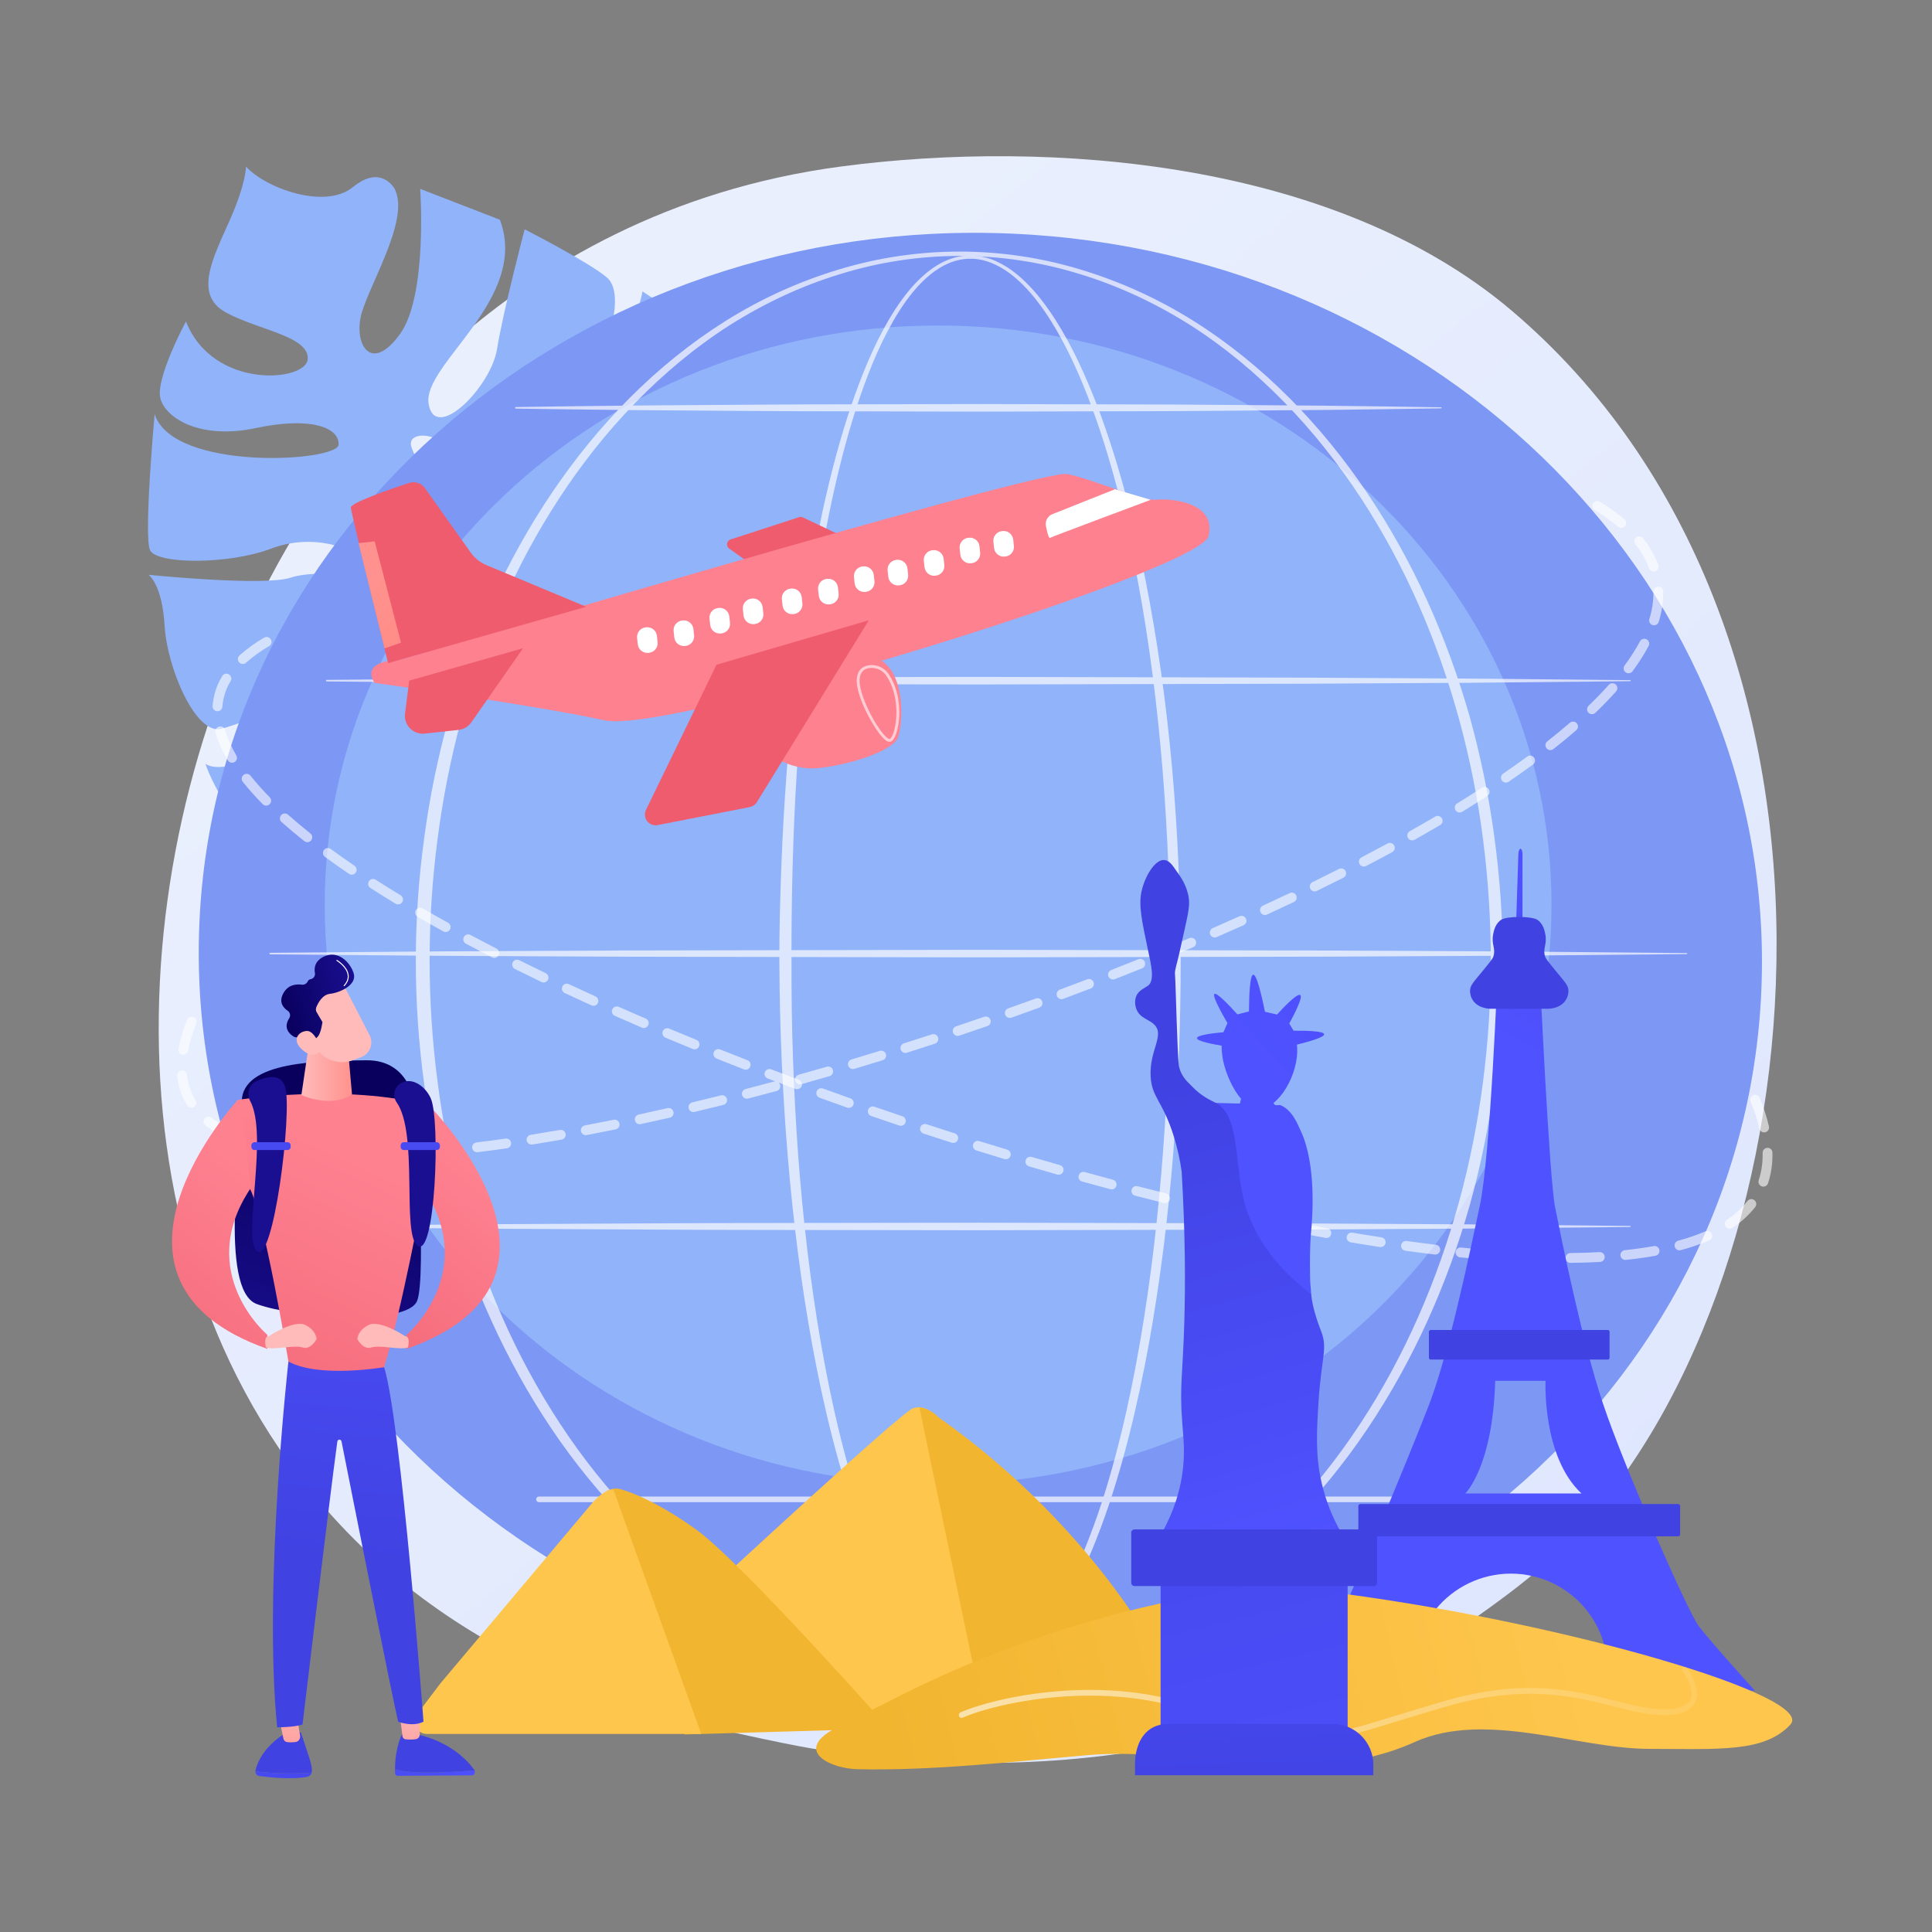 <svg width="235" height="235" viewBox="0 0 235 235" fill="none" xmlns="http://www.w3.org/2000/svg">
<rect x="0" y="0" width="235" height="235" fill="#808080" stroke="none"/>
<g id="Group 51130970">
<g id="Group">
<g id="Illustration">
<path id="Vector" d="M191.718 186.543C187.713 190.809 183.924 193.561 180.931 195.735C145.74 221.287 104.101 213.838 95.251 212.019C82.183 209.333 56.92 204.142 38.661 182.407C11.031 149.525 15.333 97.721 36.765 63.525C40.685 57.269 60.229 25.819 102.314 20.252C127.785 16.883 162.361 19.547 183.862 37.774C228.996 76.04 222.065 154.212 191.718 186.543Z" fill="url(#paint0_linear_2661_2102)"/>
<path id="Vector_2" d="M52.134 49.119C51.338 44.328 64.441 36.376 60.805 26.728L51.11 22.973C51.11 22.973 52.032 35.938 48.666 40.614C45.299 45.289 43.217 42.199 43.835 38.743C44.453 35.287 50.005 26.804 47.997 22.964C47.997 22.964 46.386 19.934 42.934 22.753C39.482 25.571 32.174 22.812 29.92 20.251C29.92 20.251 29.963 22.254 27.929 26.828C25.895 31.403 23.519 35.862 27.494 38.017C31.468 40.171 37.57 40.88 37.433 43.661C37.296 46.442 25.93 47.466 22.618 39.104C22.618 39.104 18.827 46.133 19.525 48.527C20.223 50.922 24.421 53.492 31.108 52.07C37.796 50.647 41.285 51.999 41.184 54.084C41.084 56.169 21.075 57.39 18.808 50.375C18.808 50.375 17.462 65.196 18.245 66.915C19.027 68.635 27.757 68.711 32.996 66.727C38.235 64.744 43.463 66.769 44.58 68.617C45.697 70.465 38.653 69.154 35.395 70.252C32.136 71.351 18.069 69.916 18.069 69.916C18.069 69.916 19.728 71.03 20.019 76.1C20.31 81.168 23.753 89.347 26.85 88.659C29.947 87.971 43.946 81.824 48.744 81.56C53.541 81.295 57.452 82.099 55.255 83.845C53.059 85.59 46.87 86.029 42.523 87.65C38.176 89.27 27.531 94.826 24.978 92.891C24.978 92.891 29.2 105.857 41.95 107.018C41.95 107.018 47.92 103.664 51.059 98.036C54.198 92.407 55.768 90.182 57.98 90.567C60.192 90.952 57.986 94.818 55.937 98.274C53.888 101.73 49.293 109.863 46.287 110.351C46.287 110.351 65.579 110.978 68.248 98.085C70.75 85.994 69.499 84.49 69.334 84.35C69.985 84.827 89.808 99.1 97.333 72.764C97.333 72.764 93.935 78.293 89.617 77.8C85.299 77.308 78.427 80.784 78.373 77.695C78.32 74.606 93.999 76.426 96.957 70.493C99.915 64.561 96.654 54.971 89.784 52.46C89.784 52.46 89.872 58.544 84.335 62.301C78.798 66.057 70.313 69.618 72.131 64.656C73.949 59.694 90.045 52.624 90.733 48.215C91.422 43.805 78.141 35.445 78.141 35.445C78.141 35.445 77.948 37.77 74.492 44.866C71.037 51.962 65.647 59.311 64.743 57.311C63.839 55.312 67.696 50.758 70.99 46.558C74.283 42.358 75.992 35.645 73.855 33.785C71.717 31.924 63.816 27.894 63.816 27.894C63.816 27.894 61.199 37.851 60.454 42.473C59.708 47.096 52.928 53.911 52.134 49.119ZM68.918 74.492C64.512 79.148 64.593 73.731 65.438 70.086C66.078 67.318 73.324 69.835 68.918 74.492ZM61.966 64.493C59.121 67.64 56.973 67.182 57.221 64.838C57.792 59.453 64.81 61.347 61.966 64.493ZM53.394 54.8C51.962 56.606 50.945 56.92 50.066 54.455C49.188 51.991 54.826 52.994 53.394 54.8Z" fill="#91B3FA"/>
<path id="Vector_3" d="M214.238 120.589C216.369 71.985 175.567 30.719 123.104 28.419C70.641 26.12 26.384 63.657 24.253 112.26C22.123 160.864 62.925 202.13 115.388 204.43C167.851 206.729 212.108 169.193 214.238 120.589Z" fill="#7D97F4"/>
<path id="Vector_4" d="M114.108 180.561C155.315 180.561 188.719 149.004 188.719 110.077C188.719 71.15 155.315 39.593 114.108 39.593C72.901 39.593 39.496 71.15 39.496 110.077C39.496 149.004 72.901 180.561 114.108 180.561Z" fill="#91B3FA"/>
<g id="Group_2" opacity="0.68">
<g id="Vector_5" style="mix-blend-mode:soft-light">
<path d="M143.614 116.858C143.606 124.631 143.322 132.405 142.718 140.156C142.099 147.907 141.151 155.633 139.777 163.29C139.081 167.117 138.276 170.925 137.316 174.698C136.356 178.471 135.242 182.207 133.882 185.863C132.511 189.509 130.923 193.102 128.761 196.389C127.673 198.02 126.435 199.583 124.914 200.871C124.151 201.523 123.303 202.069 122.393 202.491C121.467 202.918 120.465 203.154 119.446 203.184C118.426 203.208 117.412 203.022 116.467 202.637C115.525 202.263 114.667 201.721 113.887 201.102C112.325 199.855 111.064 198.309 109.957 196.69C107.76 193.428 106.146 189.841 104.761 186.2C103.376 182.56 102.262 178.816 101.291 175.048C100.32 171.279 99.508 167.471 98.808 163.645C97.408 155.992 96.453 148.266 95.808 140.518C95.162 132.77 94.844 124.996 94.8 117.221C94.78 113.333 94.891 109.447 95.031 105.563C95.172 101.68 95.396 97.799 95.685 93.923C96.264 86.172 97.128 78.439 98.409 70.769C99.053 66.935 99.802 63.117 100.703 59.334C101.604 55.55 102.655 51.794 103.956 48.127C105.27 44.466 106.802 40.85 108.935 37.562C110.008 35.931 111.241 34.373 112.777 33.123C113.545 32.504 114.392 31.967 115.32 31.602C116.248 31.227 117.243 31.051 118.243 31.084C119.241 31.122 120.221 31.351 121.132 31.759C122.034 32.168 122.877 32.694 123.641 33.324C125.174 34.567 126.442 36.087 127.566 37.682C129.802 40.897 131.487 44.441 132.948 48.046C134.398 51.662 135.595 55.37 136.639 59.117C137.682 62.864 138.559 66.657 139.321 70.47C140.833 78.1 141.886 85.815 142.583 93.558C143.264 101.31 143.594 109.084 143.614 116.858ZM142.327 116.858C142.343 109.119 142.038 101.388 141.411 93.664C140.777 85.952 139.824 78.261 138.397 70.655C137.685 66.85 136.855 63.072 135.867 59.333C134.879 55.594 133.731 51.896 132.337 48.294C130.933 44.7 129.307 41.17 127.143 37.982C126.057 36.399 124.832 34.896 123.361 33.674C122.633 33.059 121.828 32.543 120.965 32.139C120.103 31.751 119.175 31.495 118.231 31.471C117.286 31.448 116.346 31.625 115.474 31.991C114.599 32.348 113.795 32.871 113.061 33.477C111.595 34.697 110.406 36.232 109.372 37.845C107.317 41.1 105.84 44.699 104.581 48.344C103.335 52.002 102.338 55.743 101.486 59.515C100.634 63.288 99.936 67.097 99.344 70.92C96.996 86.227 96.228 101.744 96.276 117.219C96.252 124.958 96.52 132.691 97.079 140.418C97.655 148.136 98.54 155.834 99.865 163.459C100.53 167.269 101.305 171.06 102.236 174.811C103.166 178.563 104.249 182.277 105.58 185.898C106.911 189.519 108.483 193.063 110.598 196.26C111.662 197.846 112.873 199.349 114.339 200.54C115.071 201.131 115.867 201.642 116.728 201.992C117.581 202.351 118.5 202.526 119.426 202.505C120.351 202.47 121.26 202.247 122.098 201.851C122.944 201.447 123.732 200.929 124.438 200.312C125.872 199.08 127.057 197.558 128.102 195.958C130.18 192.734 131.723 189.174 133.046 185.556C134.369 181.937 135.428 178.21 136.351 174.458C137.273 170.706 138.037 166.91 138.694 163.1C140.011 155.476 140.885 147.777 141.466 140.059C142.048 132.34 142.33 124.6 142.327 116.858Z" fill="white"/>
</g>
<g id="Vector_6" style="mix-blend-mode:soft-light">
<path d="M182.818 116.858C182.762 126.87 181.473 136.886 178.791 146.541C176.06 156.173 171.943 165.437 166.358 173.755C160.781 182.054 153.675 189.418 145.186 194.759C140.942 197.416 136.358 199.543 131.56 200.986C121.903 203.92 111.593 203.925 101.933 201C97.133 199.562 92.545 197.439 88.296 194.785C79.794 189.451 72.677 182.09 67.087 173.79C61.489 165.472 57.363 156.204 54.615 146.566C53.267 141.737 52.258 136.819 51.595 131.848C50.236 121.901 50.239 111.816 51.605 101.87C52.271 96.901 53.283 91.984 54.635 87.156C57.388 77.523 61.522 68.262 67.124 59.953C72.717 51.663 79.833 44.31 88.333 38.992C92.581 36.334 97.162 34.253 101.958 32.802C111.598 29.864 121.896 29.868 131.533 32.816C136.325 34.27 140.903 36.355 145.146 39.016C153.635 44.343 160.737 51.7 166.316 59.988C171.906 68.296 176.031 77.554 178.769 87.182C181.458 96.832 182.757 106.847 182.818 116.858ZM181.338 116.858C181.327 106.973 180.098 97.078 177.492 87.535C174.874 78.007 170.933 68.806 165.501 60.53C162.787 56.397 159.703 52.497 156.249 48.958C152.795 45.419 148.977 42.22 144.802 39.56C140.62 36.916 136.105 34.786 131.37 33.346C121.846 30.389 111.649 30.394 102.128 33.36C97.396 34.804 92.885 36.938 88.709 39.586C84.539 42.252 80.727 45.453 77.279 48.992C73.832 52.53 70.756 56.433 68.049 60.567C62.629 68.841 58.697 78.037 56.094 87.56C54.807 92.331 53.847 97.183 53.221 102.084C51.934 111.891 51.937 121.825 53.231 131.631C53.861 136.531 54.825 141.382 56.116 146.15C58.723 155.669 62.669 164.859 68.09 173.123C70.797 177.252 73.874 181.145 77.32 184.683C80.766 188.222 84.578 191.417 88.746 194.07C92.921 196.71 97.43 198.827 102.153 200.271C111.655 203.252 121.842 203.257 131.347 200.286C136.073 198.847 140.586 196.734 144.766 194.097C148.941 191.446 152.754 188.249 156.21 184.718C159.665 181.187 162.747 177.289 165.463 173.162C170.898 164.896 174.848 155.703 177.472 146.175C180.087 136.637 181.322 126.743 181.341 116.858H181.338Z" fill="white"/>
</g>
<g id="Vector_7" style="mix-blend-mode:soft-light">
<path d="M39.745 82.698L59.562 82.519L79.38 82.417C85.986 82.374 92.592 82.378 99.198 82.365L119.015 82.335L158.65 82.425L178.467 82.536L198.284 82.729C198.293 82.729 198.302 82.731 198.309 82.735C198.317 82.738 198.325 82.743 198.331 82.749C198.337 82.755 198.341 82.763 198.345 82.77C198.348 82.778 198.349 82.787 198.349 82.796C198.349 82.813 198.342 82.829 198.33 82.841C198.318 82.853 198.302 82.86 198.284 82.86L178.467 83.053L158.65 83.165L119.015 83.254L99.198 83.225C92.592 83.211 85.986 83.216 79.38 83.173L59.562 83.071L39.745 82.892C39.719 82.892 39.694 82.882 39.676 82.864C39.658 82.845 39.648 82.821 39.648 82.795C39.648 82.769 39.658 82.744 39.676 82.726C39.694 82.708 39.719 82.698 39.745 82.698Z" fill="white"/>
</g>
<g id="Vector_8" style="mix-blend-mode:soft-light">
<path d="M62.735 49.51C67.425 49.426 72.115 49.391 76.805 49.33L90.874 49.228C95.564 49.185 100.254 49.189 104.944 49.176L119.013 49.146L133.083 49.18C137.773 49.201 142.463 49.19 147.153 49.236L161.223 49.347C165.913 49.413 170.602 49.452 175.292 49.541C175.308 49.542 175.323 49.55 175.334 49.562C175.345 49.574 175.351 49.59 175.351 49.606C175.351 49.622 175.345 49.638 175.334 49.65C175.323 49.662 175.308 49.669 175.292 49.671C170.602 49.76 165.913 49.799 161.223 49.864L147.153 49.975C142.463 50.022 137.773 50.011 133.083 50.032L119.013 50.066L104.944 50.035C100.254 50.022 95.564 50.027 90.874 49.984L76.803 49.882C72.114 49.822 67.424 49.786 62.733 49.703C62.709 49.701 62.687 49.69 62.67 49.672C62.654 49.654 62.645 49.63 62.645 49.606C62.645 49.581 62.654 49.558 62.67 49.54C62.687 49.522 62.709 49.511 62.733 49.509L62.735 49.51Z" fill="white"/>
</g>
<g id="Vector_9" style="mix-blend-mode:soft-light">
<path d="M32.858 115.893L54.397 115.714L75.936 115.612L119.014 115.53L162.093 115.621L183.632 115.731L205.171 115.925C205.187 115.927 205.202 115.934 205.213 115.946C205.224 115.958 205.23 115.974 205.23 115.99C205.23 116.006 205.224 116.022 205.213 116.034C205.202 116.046 205.187 116.054 205.171 116.055L183.632 116.249L162.093 116.36L119.014 116.449L75.936 116.368L54.397 116.267L32.858 116.087C32.833 116.085 32.811 116.074 32.794 116.056C32.778 116.038 32.769 116.015 32.769 115.99C32.769 115.966 32.778 115.942 32.794 115.924C32.811 115.907 32.833 115.895 32.858 115.893H32.858Z" fill="white"/>
</g>
<g id="Vector_10" style="mix-blend-mode:soft-light">
<path d="M39.744 149.085L59.562 148.907L79.38 148.805C85.985 148.761 92.591 148.766 99.197 148.753L119.014 148.723L158.649 148.814L178.467 148.924L198.284 149.118C198.301 149.118 198.318 149.125 198.33 149.137C198.342 149.149 198.349 149.166 198.349 149.183C198.349 149.2 198.342 149.216 198.33 149.229C198.318 149.241 198.301 149.248 198.284 149.248L178.467 149.441L158.649 149.552L119.014 149.642L99.197 149.613C92.591 149.599 85.985 149.604 79.38 149.56L59.562 149.459L39.744 149.28C39.731 149.28 39.719 149.277 39.707 149.272C39.696 149.267 39.685 149.26 39.676 149.251C39.667 149.242 39.66 149.231 39.655 149.219C39.651 149.207 39.648 149.195 39.648 149.182C39.649 149.157 39.659 149.132 39.677 149.114C39.695 149.096 39.719 149.086 39.744 149.085Z" fill="white"/>
</g>
<g id="Vector_11" style="mix-blend-mode:soft-light">
<path d="M178.13 182.715H65.572C65.526 182.717 65.48 182.71 65.437 182.694C65.394 182.678 65.354 182.653 65.321 182.621C65.288 182.59 65.261 182.551 65.243 182.509C65.225 182.467 65.216 182.421 65.216 182.375C65.216 182.329 65.225 182.284 65.243 182.241C65.261 182.199 65.288 182.161 65.321 182.129C65.354 182.097 65.394 182.073 65.437 182.057C65.48 182.04 65.526 182.033 65.572 182.035H178.13C178.218 182.039 178.3 182.077 178.361 182.14C178.421 182.203 178.455 182.288 178.455 182.375C178.455 182.463 178.421 182.547 178.361 182.61C178.3 182.674 178.218 182.711 178.13 182.715Z" fill="white"/>
</g>
</g>
<path id="Vector_12" d="M104.665 66.258L97.652 62.936C97.508 62.868 97.343 62.857 97.191 62.907L88.862 65.618C88.752 65.654 88.654 65.72 88.579 65.808C88.504 65.896 88.455 66.003 88.438 66.118C88.42 66.232 88.435 66.349 88.48 66.456C88.525 66.562 88.599 66.654 88.693 66.722L94.32 70.738L104.665 66.258Z" fill="#EE5C6D"/>
<path id="Vector_13" d="M48.736 80.231C48.736 80.231 126.586 57.018 129.799 57.66C133.011 58.302 138.925 60.965 140.56 60.786C142.195 60.608 148.023 60.965 146.997 65.212C145.972 69.458 81.492 89.394 73.524 87.619C65.557 85.844 45.571 83.06 45.571 83.06C45.571 83.06 43.473 80.474 48.736 80.231Z" fill="#FE8190"/>
<path id="Vector_14" d="M71.307 73.804L59.158 68.735C58.397 68.418 57.74 67.892 57.263 67.22L51.696 59.388C51.481 59.086 51.175 58.86 50.823 58.745C50.47 58.629 50.09 58.63 49.738 58.746C47.425 59.514 42.633 61.173 42.672 61.733C42.724 62.472 47.204 80.658 47.204 80.658L71.307 73.804Z" fill="#EE5C6D"/>
<path id="Vector_15" d="M49.779 82.791L49.267 86.789C49.223 87.118 49.256 87.452 49.363 87.766C49.469 88.08 49.647 88.366 49.881 88.6C50.117 88.836 50.404 89.016 50.72 89.124C51.035 89.233 51.372 89.268 51.703 89.227L55.743 88.786C56.058 88.756 56.362 88.659 56.636 88.501C56.909 88.343 57.145 88.127 57.327 87.87L63.615 78.85L49.779 82.791Z" fill="#EE5C6D"/>
<path id="Vector_16" d="M92.864 91.115C92.864 91.115 95.643 93.851 99.628 93.416C103.613 92.982 108.396 91.343 109.161 89.833C109.926 88.323 110.752 77.695 102.824 80.076C94.896 82.457 85.972 88.208 92.864 91.115Z" fill="#FE8190"/>
<path id="Vector_17" d="M87.154 80.856L105.67 75.453L92.062 97.572C91.968 97.725 91.842 97.857 91.694 97.96C91.546 98.062 91.378 98.133 91.202 98.168L79.998 100.36C79.76 100.406 79.514 100.386 79.287 100.3C79.061 100.214 78.862 100.067 78.715 99.875C78.567 99.683 78.476 99.454 78.451 99.213C78.427 98.972 78.469 98.729 78.575 98.511L87.154 80.856Z" fill="#EE5C6D"/>
<path id="Vector_18" d="M108.152 90.237C108.2 90.242 108.247 90.239 108.293 90.227C108.542 90.166 108.766 89.875 108.96 89.366C109.582 87.725 109.719 84.344 108.075 81.968C107.837 81.623 107.516 81.344 107.141 81.157C106.766 80.97 106.35 80.881 105.931 80.899C105.227 80.929 104.363 81.235 104.221 82.525C103.997 84.547 106.394 88.885 107.597 89.939C107.809 90.119 107.995 90.218 108.152 90.237ZM106.237 81.251C106.546 81.282 106.844 81.38 107.112 81.537C107.38 81.694 107.61 81.907 107.787 82.162C109.343 84.413 109.212 87.718 108.633 89.243C108.466 89.685 108.3 89.869 108.21 89.891C108.198 89.891 108.092 89.911 107.824 89.675C106.573 88.579 104.367 84.346 104.565 82.559C104.658 81.708 105.11 81.276 105.946 81.241C106.043 81.237 106.14 81.239 106.237 81.248V81.251Z" fill="white" fill-opacity="0.6"/>
<path id="Vector_19" d="M43.612 66.062L45.574 65.848L48.779 78.168L46.77 78.875L43.612 66.062Z" fill="url(#paint1_linear_2661_2102)"/>
<path id="Union" fill-rule="evenodd" clip-rule="evenodd" d="M128.001 62.545L135.617 59.51L139.965 60.796C139.965 60.796 127.99 65.268 127.717 65.422C127.563 65.508 127.362 64.701 127.221 63.983C127.163 63.69 127.209 63.386 127.351 63.123C127.494 62.861 127.723 62.656 128.001 62.545ZM121.948 64.592L121.873 64.6C121.228 64.671 120.762 65.251 120.833 65.897L120.916 66.659C120.987 67.305 121.567 67.77 122.212 67.7L122.287 67.692C122.932 67.621 123.398 67.041 123.327 66.396L123.244 65.633C123.173 64.988 122.593 64.522 121.948 64.592ZM117.77 65.415L117.844 65.407C118.489 65.337 119.07 65.803 119.14 66.448L119.223 67.211C119.294 67.856 118.828 68.436 118.182 68.507L118.108 68.515C117.463 68.585 116.883 68.119 116.812 67.474L116.729 66.711C116.659 66.066 117.125 65.486 117.77 65.415ZM112.369 68.222C112.335 67.913 112.426 67.602 112.621 67.359C112.816 67.116 113.1 66.96 113.41 66.927L113.484 66.919C113.637 66.902 113.793 66.916 113.941 66.959C114.089 67.002 114.227 67.074 114.347 67.171C114.468 67.267 114.568 67.387 114.642 67.522C114.716 67.657 114.763 67.806 114.78 67.96L114.863 68.723C114.88 68.876 114.866 69.031 114.823 69.18C114.78 69.328 114.708 69.466 114.611 69.586C114.514 69.707 114.395 69.807 114.26 69.881C114.124 69.955 113.976 70.002 113.822 70.019L113.752 70.027C113.442 70.061 113.131 69.97 112.888 69.775C112.645 69.579 112.49 69.295 112.456 68.986L112.369 68.222ZM108.219 68.537C108.024 68.779 107.933 69.09 107.967 69.4L108.05 70.163C108.067 70.316 108.113 70.465 108.188 70.6C108.262 70.736 108.362 70.855 108.482 70.952C108.603 71.049 108.741 71.121 108.889 71.164C109.037 71.207 109.192 71.221 109.346 71.204L109.42 71.196C109.73 71.162 110.014 71.007 110.209 70.764C110.404 70.521 110.495 70.21 110.461 69.9L110.378 69.137C110.344 68.827 110.189 68.543 109.946 68.348C109.703 68.153 109.392 68.062 109.082 68.096L109.008 68.104C108.698 68.138 108.414 68.293 108.219 68.537ZM103.872 70.195C103.855 70.042 103.868 69.887 103.912 69.739C103.955 69.59 104.027 69.452 104.123 69.332C104.22 69.211 104.34 69.111 104.475 69.037C104.61 68.963 104.759 68.916 104.912 68.9L104.987 68.891C105.297 68.858 105.607 68.948 105.85 69.144C106.093 69.339 106.249 69.623 106.282 69.933L106.366 70.696C106.4 71.006 106.309 71.316 106.114 71.559C105.918 71.802 105.634 71.958 105.325 71.992L105.254 71.999C105.101 72.016 104.945 72.002 104.797 71.959C104.649 71.916 104.511 71.844 104.391 71.747C104.27 71.651 104.17 71.531 104.096 71.396C104.022 71.261 103.975 71.112 103.958 70.959L103.872 70.195ZM100.552 70.414L100.626 70.406C101.272 70.335 101.852 70.801 101.922 71.446L102.006 72.209C102.076 72.854 101.61 73.434 100.965 73.505L100.891 73.513C100.246 73.584 99.665 73.118 99.595 72.473L99.511 71.71C99.441 71.064 99.907 70.484 100.552 70.414ZM95.104 72.894C95.071 72.584 95.162 72.274 95.357 72.031C95.552 71.788 95.835 71.632 96.145 71.598L96.22 71.591C96.53 71.557 96.84 71.647 97.083 71.843C97.326 72.038 97.482 72.322 97.516 72.631L97.599 73.394C97.633 73.704 97.542 74.015 97.347 74.258C97.152 74.501 96.868 74.656 96.558 74.69L96.483 74.698C96.33 74.715 96.175 74.701 96.026 74.658C95.878 74.615 95.74 74.543 95.62 74.446C95.499 74.35 95.399 74.23 95.325 74.095C95.251 73.959 95.204 73.811 95.188 73.657L95.104 72.894ZM90.611 73.246C90.415 73.489 90.325 73.799 90.358 74.109L90.442 74.872C90.475 75.182 90.631 75.466 90.874 75.661C91.117 75.856 91.427 75.947 91.737 75.913L91.808 75.905C91.961 75.888 92.11 75.842 92.245 75.767C92.381 75.693 92.5 75.593 92.597 75.473C92.693 75.352 92.765 75.214 92.809 75.066C92.852 74.918 92.865 74.763 92.849 74.609L92.765 73.846C92.749 73.693 92.702 73.544 92.628 73.409C92.554 73.273 92.454 73.154 92.333 73.057C92.213 72.96 92.075 72.888 91.927 72.845C91.778 72.802 91.623 72.788 91.47 72.805L91.399 72.813C91.089 72.847 90.806 73.002 90.611 73.246ZM86.3 75.249C86.284 75.096 86.297 74.94 86.34 74.792C86.383 74.644 86.456 74.506 86.552 74.385C86.649 74.265 86.768 74.165 86.904 74.091C87.039 74.017 87.188 73.97 87.341 73.953L87.415 73.945C87.725 73.911 88.036 74.002 88.279 74.197C88.522 74.392 88.677 74.676 88.711 74.986L88.795 75.749C88.828 76.059 88.737 76.37 88.542 76.613C88.347 76.856 88.063 77.011 87.753 77.045L87.683 77.053C87.529 77.07 87.374 77.056 87.226 77.013C87.078 76.97 86.94 76.898 86.819 76.801C86.699 76.704 86.599 76.585 86.525 76.45C86.451 76.314 86.404 76.165 86.387 76.012L86.3 75.249ZM81.976 76.314C81.933 76.462 81.919 76.617 81.936 76.77L82.019 77.533C82.035 77.687 82.082 77.835 82.156 77.971C82.23 78.106 82.331 78.226 82.451 78.323C82.571 78.419 82.709 78.491 82.858 78.535C83.006 78.578 83.161 78.592 83.314 78.575L83.385 78.566C83.538 78.55 83.687 78.503 83.823 78.429C83.958 78.355 84.077 78.254 84.174 78.134C84.271 78.014 84.343 77.876 84.386 77.727C84.429 77.579 84.442 77.424 84.426 77.271L84.343 76.507C84.309 76.198 84.153 75.914 83.91 75.719C83.667 75.524 83.357 75.433 83.047 75.467L82.976 75.475C82.823 75.492 82.674 75.539 82.539 75.613C82.404 75.687 82.284 75.787 82.188 75.907C82.091 76.027 82.019 76.165 81.976 76.314ZM78.534 76.311L78.608 76.303C79.254 76.233 79.834 76.699 79.904 77.344L79.988 78.107C80.058 78.752 79.592 79.332 78.947 79.403L78.873 79.411C78.228 79.481 77.647 79.016 77.577 78.37L77.493 77.607C77.423 76.962 77.889 76.382 78.534 76.311Z" fill="white"/>
<path id="Vector_20" d="M44.67 141.107C44.511 141.108 44.358 141.046 44.245 140.934C44.132 140.822 44.068 140.67 44.068 140.511C44.067 140.352 44.129 140.2 44.241 140.087C44.352 139.974 44.504 139.91 44.663 139.909C45.808 139.897 47.008 139.861 48.227 139.803C48.386 139.796 48.54 139.851 48.657 139.958C48.775 140.064 48.845 140.213 48.852 140.371C48.86 140.53 48.804 140.684 48.698 140.801C48.591 140.919 48.443 140.989 48.284 140.996C47.05 141.055 45.836 141.091 44.676 141.103L44.67 141.107ZM41.564 141.081H41.55C40.295 141.045 39.083 140.976 37.938 140.877C37.858 140.873 37.781 140.852 37.709 140.817C37.637 140.782 37.573 140.732 37.521 140.672C37.469 140.611 37.429 140.541 37.404 140.465C37.38 140.389 37.37 140.309 37.377 140.229C37.384 140.15 37.407 140.072 37.444 140.002C37.482 139.931 37.533 139.868 37.595 139.818C37.657 139.767 37.728 139.73 37.805 139.707C37.881 139.685 37.962 139.678 38.041 139.687C39.161 139.784 40.352 139.851 41.584 139.887C41.743 139.889 41.894 139.954 42.005 140.068C42.116 140.182 42.177 140.335 42.175 140.494C42.172 140.653 42.107 140.804 41.993 140.915C41.879 141.026 41.726 141.087 41.567 141.084L41.564 141.081ZM51.358 140.81C51.204 140.809 51.057 140.748 50.947 140.641C50.837 140.534 50.773 140.388 50.767 140.235C50.761 140.081 50.815 139.931 50.917 139.816C51.019 139.701 51.161 139.63 51.314 139.617C52.469 139.531 53.666 139.426 54.873 139.304C54.951 139.296 55.029 139.303 55.105 139.326C55.18 139.349 55.249 139.386 55.31 139.435C55.371 139.485 55.421 139.546 55.459 139.615C55.496 139.684 55.519 139.76 55.527 139.838C55.535 139.916 55.527 139.994 55.505 140.069C55.482 140.145 55.445 140.214 55.395 140.275C55.346 140.336 55.285 140.386 55.216 140.424C55.147 140.461 55.071 140.484 54.993 140.492C53.776 140.615 52.569 140.722 51.403 140.809L51.358 140.81ZM34.903 140.513C34.872 140.513 34.842 140.511 34.811 140.506C33.609 140.325 32.417 140.081 31.241 139.772C31.165 139.752 31.094 139.717 31.032 139.67C30.97 139.622 30.917 139.562 30.878 139.495C30.839 139.427 30.813 139.352 30.803 139.274C30.793 139.196 30.798 139.117 30.818 139.042C30.838 138.966 30.873 138.895 30.921 138.833C30.968 138.77 31.028 138.718 31.096 138.679C31.164 138.64 31.239 138.614 31.316 138.604C31.394 138.594 31.473 138.599 31.549 138.619C32.685 138.916 33.836 139.152 34.996 139.326C35.146 139.348 35.282 139.425 35.376 139.543C35.47 139.661 35.516 139.811 35.505 139.961C35.493 140.112 35.425 140.253 35.314 140.355C35.203 140.457 35.057 140.514 34.906 140.513H34.903ZM58.022 140.151C57.871 140.149 57.726 140.09 57.616 139.986C57.507 139.882 57.441 139.74 57.432 139.589C57.423 139.438 57.471 139.289 57.568 139.172C57.665 139.056 57.802 138.98 57.952 138.961C59.104 138.82 60.297 138.663 61.497 138.493C61.653 138.472 61.811 138.514 61.937 138.609C62.062 138.704 62.145 138.845 62.167 139.001C62.189 139.157 62.149 139.315 62.055 139.442C61.961 139.568 61.821 139.652 61.665 139.676C60.457 139.847 59.256 140.006 58.096 140.147C58.072 140.149 58.047 140.151 58.023 140.151H58.022ZM64.654 139.219C64.504 139.22 64.359 139.163 64.248 139.061C64.137 138.959 64.069 138.819 64.058 138.669C64.046 138.519 64.091 138.37 64.185 138.252C64.278 138.134 64.412 138.056 64.561 138.033C65.717 137.849 66.905 137.651 68.091 137.444C68.169 137.428 68.25 137.428 68.328 137.443C68.406 137.459 68.481 137.49 68.547 137.535C68.613 137.58 68.669 137.638 68.712 137.705C68.755 137.772 68.785 137.848 68.799 137.926C68.812 138.005 68.81 138.086 68.792 138.163C68.774 138.241 68.741 138.315 68.694 138.379C68.647 138.444 68.588 138.499 68.52 138.54C68.451 138.582 68.376 138.609 68.296 138.62C67.104 138.832 65.911 139.028 64.748 139.212C64.717 139.217 64.686 139.219 64.655 139.219H64.654ZM28.456 138.796C28.376 138.796 28.297 138.78 28.223 138.749C26.98 138.22 25.893 137.595 24.992 136.891C24.867 136.794 24.787 136.651 24.767 136.493C24.748 136.336 24.792 136.178 24.89 136.053C24.987 135.928 25.13 135.847 25.288 135.828C25.445 135.809 25.603 135.853 25.728 135.951C26.546 136.59 27.543 137.162 28.687 137.649C28.814 137.703 28.918 137.799 28.982 137.921C29.046 138.043 29.066 138.183 29.038 138.318C29.011 138.453 28.938 138.575 28.831 138.662C28.724 138.749 28.591 138.796 28.453 138.796H28.456ZM71.252 138.074C71.103 138.074 70.959 138.019 70.848 137.919C70.738 137.819 70.669 137.681 70.655 137.532C70.641 137.384 70.683 137.236 70.773 137.117C70.863 136.998 70.994 136.917 71.141 136.89C72.292 136.673 73.473 136.441 74.654 136.201C74.808 136.172 74.967 136.205 75.098 136.292C75.228 136.38 75.318 136.515 75.35 136.669C75.381 136.823 75.35 136.983 75.264 137.114C75.178 137.246 75.044 137.338 74.891 137.372C73.705 137.613 72.518 137.845 71.363 138.064C71.326 138.07 71.289 138.073 71.252 138.072L71.252 138.074ZM77.815 136.747C77.667 136.747 77.524 136.693 77.414 136.594C77.304 136.496 77.234 136.36 77.219 136.213C77.203 136.066 77.243 135.918 77.33 135.799C77.417 135.679 77.545 135.596 77.69 135.566C78.842 135.318 80.015 135.058 81.185 134.791C81.262 134.771 81.343 134.767 81.421 134.779C81.5 134.791 81.576 134.818 81.644 134.86C81.712 134.901 81.771 134.956 81.818 135.021C81.864 135.086 81.897 135.159 81.915 135.237C81.933 135.315 81.935 135.395 81.921 135.474C81.907 135.552 81.878 135.627 81.834 135.694C81.791 135.761 81.735 135.819 81.669 135.864C81.603 135.908 81.529 135.94 81.45 135.955C80.279 136.222 79.098 136.484 77.941 136.731C77.899 136.739 77.857 136.743 77.815 136.743L77.815 136.747ZM84.345 135.267C84.199 135.267 84.058 135.213 83.949 135.116C83.839 135.019 83.769 134.886 83.752 134.74C83.735 134.595 83.771 134.449 83.854 134.329C83.938 134.209 84.062 134.123 84.204 134.089C85.337 133.819 86.507 133.533 87.682 133.239C87.759 133.218 87.839 133.213 87.918 133.223C87.997 133.233 88.073 133.259 88.142 133.3C88.21 133.34 88.27 133.393 88.318 133.457C88.366 133.521 88.4 133.593 88.42 133.671C88.439 133.748 88.443 133.828 88.431 133.907C88.418 133.985 88.391 134.061 88.349 134.129C88.307 134.196 88.252 134.255 88.188 134.301C88.123 134.348 88.049 134.381 87.972 134.398C86.792 134.693 85.618 134.98 84.481 135.251C84.437 135.26 84.391 135.264 84.346 135.263L84.345 135.267ZM23.279 134.743C23.177 134.744 23.077 134.718 22.988 134.668C22.899 134.619 22.824 134.548 22.77 134.462C22.096 133.366 21.68 132.131 21.554 130.85C21.543 130.695 21.593 130.542 21.692 130.423C21.792 130.304 21.934 130.228 22.088 130.212C22.243 130.196 22.397 130.241 22.519 130.336C22.641 130.432 22.721 130.572 22.742 130.726C22.849 131.827 23.206 132.889 23.786 133.832C23.842 133.922 23.873 134.026 23.875 134.132C23.878 134.239 23.852 134.344 23.8 134.437C23.749 134.53 23.673 134.608 23.581 134.662C23.489 134.716 23.385 134.744 23.279 134.744V134.743ZM90.842 133.642C90.697 133.642 90.556 133.589 90.447 133.493C90.338 133.397 90.268 133.265 90.249 133.12C90.231 132.976 90.266 132.83 90.347 132.709C90.429 132.589 90.552 132.503 90.692 132.466C91.826 132.172 92.991 131.864 94.154 131.55C94.307 131.509 94.47 131.53 94.607 131.609C94.745 131.688 94.845 131.818 94.886 131.971C94.928 132.124 94.906 132.287 94.828 132.424C94.749 132.561 94.618 132.662 94.466 132.703C93.299 133.019 92.13 133.329 90.993 133.624C90.944 133.636 90.893 133.643 90.842 133.642ZM97.307 131.898C97.163 131.898 97.023 131.845 96.915 131.75C96.807 131.655 96.736 131.525 96.717 131.382C96.697 131.239 96.73 131.094 96.809 130.973C96.888 130.853 97.007 130.765 97.146 130.726C98.283 130.408 99.442 130.077 100.59 129.745C100.74 129.707 100.9 129.728 101.034 129.805C101.169 129.882 101.268 130.009 101.311 130.158C101.354 130.306 101.338 130.466 101.265 130.603C101.193 130.74 101.07 130.844 100.923 130.892C99.77 131.226 98.607 131.557 97.47 131.878C97.417 131.894 97.362 131.901 97.307 131.901V131.898ZM103.739 130.039C103.595 130.038 103.457 129.986 103.349 129.893C103.241 129.799 103.17 129.669 103.149 129.527C103.128 129.386 103.159 129.241 103.236 129.12C103.313 128.999 103.431 128.91 103.568 128.869C104.702 128.53 105.855 128.18 106.995 127.828C107.07 127.803 107.15 127.793 107.23 127.798C107.309 127.804 107.387 127.826 107.458 127.862C107.529 127.899 107.592 127.949 107.643 128.01C107.695 128.071 107.733 128.142 107.757 128.218C107.78 128.294 107.788 128.375 107.78 128.454C107.772 128.533 107.749 128.61 107.71 128.68C107.672 128.75 107.62 128.812 107.558 128.862C107.496 128.912 107.424 128.948 107.347 128.97C106.204 129.322 105.048 129.674 103.91 130.013C103.854 130.031 103.797 130.04 103.739 130.042V130.039ZM22.3 128.291C22.264 128.291 22.227 128.288 22.192 128.281C22.115 128.267 22.041 128.238 21.975 128.196C21.909 128.153 21.852 128.098 21.808 128.034C21.763 127.969 21.732 127.896 21.715 127.82C21.699 127.743 21.698 127.664 21.712 127.587C21.945 126.373 22.299 125.186 22.769 124.044C22.831 123.901 22.947 123.788 23.091 123.729C23.235 123.67 23.396 123.67 23.541 123.728C23.685 123.786 23.801 123.899 23.864 124.041C23.927 124.184 23.931 124.345 23.877 124.491C23.435 125.559 23.103 126.668 22.884 127.803C22.859 127.94 22.787 128.063 22.68 128.152C22.573 128.241 22.439 128.291 22.3 128.291ZM110.127 128.076C109.985 128.075 109.847 128.024 109.739 127.931C109.631 127.839 109.56 127.71 109.538 127.569C109.516 127.429 109.545 127.285 109.62 127.163C109.695 127.042 109.811 126.952 109.947 126.909C111.074 126.556 112.216 126.184 113.351 125.814C113.426 125.789 113.504 125.78 113.582 125.786C113.661 125.792 113.737 125.813 113.807 125.849C113.877 125.884 113.939 125.933 113.99 125.993C114.041 126.052 114.08 126.121 114.104 126.196C114.128 126.271 114.138 126.349 114.132 126.427C114.126 126.505 114.104 126.582 114.069 126.652C114.033 126.722 113.984 126.784 113.925 126.835C113.865 126.886 113.796 126.925 113.722 126.949C112.584 127.321 111.435 127.69 110.308 128.047C110.249 128.066 110.189 128.076 110.127 128.076ZM116.488 126.002C116.346 126.002 116.209 125.952 116.1 125.86C115.992 125.769 115.92 125.641 115.897 125.501C115.874 125.361 115.902 125.217 115.976 125.096C116.049 124.974 116.164 124.883 116.298 124.839C117.422 124.462 118.564 124.073 119.694 123.684C119.769 123.655 119.849 123.641 119.929 123.644C120.009 123.646 120.088 123.665 120.161 123.699C120.233 123.733 120.299 123.781 120.352 123.84C120.406 123.9 120.447 123.969 120.474 124.045C120.5 124.121 120.51 124.201 120.505 124.281C120.499 124.361 120.478 124.44 120.441 124.511C120.405 124.582 120.355 124.646 120.293 124.697C120.232 124.749 120.16 124.788 120.084 124.811C118.95 125.202 117.804 125.592 116.678 125.969C116.617 125.99 116.553 126.001 116.488 126.001V126.002ZM122.83 123.818C122.689 123.817 122.553 123.767 122.445 123.676C122.338 123.585 122.266 123.46 122.242 123.321C122.218 123.182 122.244 123.039 122.316 122.918C122.387 122.797 122.498 122.704 122.631 122.657C123.758 122.259 124.882 121.856 126.003 121.449C126.151 121.394 126.316 121.402 126.459 121.469C126.603 121.536 126.714 121.657 126.768 121.806C126.822 121.955 126.815 122.119 126.748 122.262C126.681 122.406 126.559 122.517 126.411 122.571C125.286 122.98 124.159 123.384 123.028 123.784C122.966 123.805 122.9 123.816 122.833 123.816L122.83 123.818ZM129.123 121.535C128.983 121.535 128.847 121.487 128.739 121.397C128.63 121.307 128.557 121.183 128.532 121.044C128.507 120.906 128.531 120.764 128.601 120.641C128.67 120.519 128.78 120.426 128.912 120.377C130.031 119.96 131.158 119.531 132.263 119.113C132.409 119.062 132.569 119.071 132.71 119.136C132.85 119.202 132.96 119.319 133.015 119.464C133.071 119.609 133.068 119.769 133.007 119.912C132.946 120.055 132.832 120.168 132.69 120.228C131.582 120.651 130.452 121.079 129.328 121.496C129.264 121.52 129.196 121.533 129.127 121.533L129.123 121.535ZM135.378 119.145C135.239 119.145 135.105 119.096 134.998 119.008C134.89 118.919 134.818 118.795 134.792 118.659C134.766 118.522 134.789 118.381 134.856 118.259C134.923 118.137 135.031 118.043 135.16 117.992C136.274 117.555 137.394 117.11 138.488 116.669C138.634 116.616 138.794 116.622 138.936 116.685C139.077 116.748 139.189 116.863 139.247 117.007C139.305 117.151 139.305 117.311 139.246 117.455C139.188 117.599 139.076 117.714 138.935 117.777C137.837 118.219 136.713 118.665 135.596 119.104C135.528 119.13 135.455 119.144 135.382 119.144L135.378 119.145ZM141.59 116.647C141.452 116.646 141.318 116.598 141.211 116.51C141.105 116.423 141.032 116.301 141.005 116.165C140.978 116.03 140.999 115.889 141.064 115.768C141.129 115.646 141.234 115.55 141.361 115.497C142.465 115.041 143.577 114.576 144.665 114.114C144.81 114.052 144.975 114.051 145.122 114.11C145.268 114.169 145.386 114.285 145.448 114.43C145.509 114.576 145.511 114.741 145.451 114.887C145.392 115.034 145.277 115.151 145.131 115.213C144.04 115.677 142.925 116.144 141.819 116.601C141.748 116.63 141.671 116.645 141.593 116.645L141.59 116.647ZM147.754 114.034C147.617 114.034 147.484 113.986 147.377 113.9C147.271 113.813 147.197 113.693 147.169 113.558C147.141 113.424 147.16 113.284 147.223 113.162C147.286 113.04 147.389 112.944 147.515 112.889C148.609 112.412 149.711 111.926 150.79 111.441C150.934 111.383 151.094 111.382 151.238 111.439C151.383 111.497 151.499 111.608 151.562 111.75C151.625 111.892 151.631 112.052 151.578 112.198C151.525 112.344 151.418 112.464 151.278 112.532C150.196 113.017 149.09 113.505 147.992 113.984C147.918 114.016 147.838 114.032 147.757 114.032L147.754 114.034ZM153.865 111.298C153.729 111.298 153.597 111.252 153.491 111.166C153.384 111.081 153.311 110.962 153.282 110.829C153.252 110.696 153.269 110.557 153.33 110.435C153.391 110.313 153.491 110.215 153.615 110.158C154.708 109.655 155.799 109.144 156.856 108.641C156.927 108.605 157.005 108.583 157.085 108.577C157.165 108.571 157.245 108.582 157.32 108.607C157.396 108.633 157.466 108.674 157.526 108.727C157.585 108.78 157.634 108.844 157.668 108.917C157.702 108.989 157.722 109.067 157.725 109.147C157.729 109.227 157.716 109.307 157.688 109.381C157.661 109.456 157.618 109.525 157.563 109.583C157.508 109.641 157.442 109.688 157.369 109.72C156.307 110.225 155.212 110.738 154.114 111.243C154.036 111.278 153.952 111.297 153.867 111.297L153.865 111.298ZM159.914 108.428C159.779 108.429 159.648 108.383 159.542 108.299C159.436 108.215 159.362 108.097 159.331 107.966C159.301 107.834 159.316 107.696 159.374 107.574C159.432 107.452 159.53 107.353 159.651 107.294C160.73 106.767 161.808 106.231 162.856 105.7C162.926 105.662 163.003 105.639 163.083 105.631C163.162 105.624 163.242 105.632 163.319 105.656C163.395 105.68 163.465 105.719 163.526 105.77C163.587 105.822 163.637 105.885 163.673 105.956C163.709 106.028 163.73 106.105 163.736 106.185C163.741 106.265 163.731 106.344 163.705 106.42C163.679 106.495 163.638 106.565 163.585 106.624C163.532 106.684 163.467 106.732 163.395 106.766C162.343 107.299 161.26 107.837 160.176 108.367C160.096 108.406 160.007 108.427 159.918 108.427L159.914 108.428ZM165.891 105.409C165.757 105.409 165.627 105.365 165.522 105.282C165.416 105.2 165.342 105.084 165.31 104.954C165.278 104.824 165.291 104.687 165.346 104.565C165.401 104.443 165.495 104.344 165.614 104.282C166.679 103.725 167.741 103.159 168.771 102.6C168.911 102.525 169.074 102.508 169.226 102.553C169.378 102.598 169.505 102.701 169.581 102.84C169.657 102.979 169.674 103.143 169.629 103.294C169.584 103.446 169.481 103.574 169.341 103.65C168.306 104.213 167.237 104.781 166.166 105.341C166.082 105.384 165.989 105.407 165.894 105.408L165.891 105.409ZM171.778 102.219C171.646 102.219 171.517 102.176 171.413 102.095C171.308 102.015 171.233 101.901 171.199 101.774C171.166 101.646 171.176 101.51 171.227 101.389C171.279 101.267 171.369 101.166 171.484 101.101C172.538 100.508 173.58 99.908 174.585 99.318C174.721 99.243 174.881 99.224 175.031 99.265C175.181 99.306 175.309 99.404 175.388 99.538C175.467 99.672 175.49 99.831 175.454 99.983C175.417 100.134 175.322 100.264 175.191 100.347C174.18 100.942 173.131 101.545 172.071 102.142C171.982 102.191 171.883 102.216 171.782 102.216L171.778 102.219ZM177.551 98.828C177.421 98.828 177.295 98.785 177.191 98.707C177.087 98.628 177.012 98.518 176.977 98.393C176.941 98.268 176.948 98.135 176.995 98.013C177.042 97.892 177.127 97.79 177.238 97.722C178.271 97.088 179.288 96.446 180.26 95.815C180.325 95.772 180.399 95.743 180.476 95.729C180.553 95.714 180.633 95.716 180.709 95.732C180.786 95.748 180.859 95.779 180.924 95.824C180.988 95.868 181.043 95.925 181.086 95.991C181.129 96.057 181.158 96.13 181.172 96.208C181.187 96.285 181.186 96.364 181.169 96.441C181.153 96.518 181.122 96.59 181.077 96.655C181.033 96.72 180.976 96.775 180.91 96.818C179.93 97.452 178.905 98.1 177.863 98.739C177.77 98.796 177.664 98.826 177.555 98.826L177.551 98.828ZM183.173 95.191C183.046 95.191 182.921 95.151 182.819 95.075C182.716 94.999 182.64 94.892 182.602 94.77C182.564 94.648 182.567 94.518 182.609 94.397C182.651 94.276 182.73 94.173 182.836 94.101C183.841 93.414 184.82 92.72 185.748 92.04C185.811 91.99 185.883 91.953 185.961 91.932C186.039 91.91 186.12 91.905 186.2 91.915C186.28 91.926 186.357 91.953 186.426 91.994C186.495 92.035 186.555 92.09 186.603 92.155C186.65 92.22 186.684 92.294 186.702 92.372C186.721 92.451 186.723 92.532 186.709 92.612C186.695 92.691 186.665 92.767 186.621 92.834C186.577 92.901 186.52 92.959 186.453 93.004C185.514 93.691 184.524 94.392 183.508 95.087C183.411 95.153 183.297 95.189 183.18 95.19L183.173 95.191ZM188.578 91.24C188.454 91.24 188.332 91.202 188.231 91.13C188.13 91.058 188.054 90.956 188.013 90.839C187.972 90.721 187.969 90.594 188.004 90.475C188.039 90.356 188.11 90.251 188.208 90.174C189.17 89.417 190.094 88.655 190.956 87.911C191.076 87.811 191.231 87.761 191.387 87.774C191.543 87.786 191.689 87.86 191.791 87.978C191.894 88.097 191.946 88.251 191.936 88.407C191.926 88.564 191.855 88.71 191.738 88.814C190.865 89.57 189.926 90.344 188.949 91.112C188.844 91.195 188.715 91.239 188.581 91.239L188.578 91.24ZM193.641 86.872C193.521 86.872 193.405 86.836 193.306 86.77C193.208 86.703 193.131 86.608 193.087 86.498C193.042 86.387 193.032 86.266 193.057 86.15C193.082 86.033 193.141 85.927 193.227 85.844C194.115 84.99 194.942 84.135 195.684 83.303C195.736 83.244 195.799 83.197 195.87 83.162C195.94 83.128 196.017 83.108 196.095 83.104C196.174 83.099 196.252 83.11 196.326 83.136C196.4 83.162 196.468 83.202 196.527 83.254C196.586 83.306 196.633 83.369 196.667 83.44C196.702 83.51 196.722 83.587 196.726 83.665C196.731 83.744 196.72 83.822 196.694 83.896C196.668 83.97 196.628 84.038 196.576 84.097C195.814 84.952 194.965 85.83 194.055 86.704C193.944 86.809 193.797 86.867 193.644 86.867L193.641 86.872ZM198.089 81.896C197.978 81.896 197.87 81.865 197.776 81.808C197.682 81.749 197.606 81.666 197.556 81.568C197.506 81.469 197.485 81.358 197.494 81.248C197.504 81.138 197.543 81.033 197.609 80.944C198.303 80.015 198.927 79.036 199.476 78.015C199.55 77.874 199.677 77.769 199.828 77.723C199.98 77.676 200.144 77.692 200.284 77.766C200.424 77.84 200.529 77.967 200.575 78.118C200.622 78.27 200.607 78.434 200.532 78.574C199.956 79.648 199.3 80.677 198.571 81.654C198.515 81.728 198.443 81.788 198.36 81.829C198.277 81.871 198.185 81.892 198.092 81.891L198.089 81.896ZM201.193 76.062C201.1 76.062 201.008 76.04 200.924 75.997C200.841 75.955 200.768 75.894 200.713 75.818C200.657 75.743 200.62 75.656 200.604 75.563C200.589 75.471 200.595 75.376 200.622 75.287C200.941 74.271 201.107 73.214 201.115 72.149C201.115 72.087 201.115 72.026 201.115 71.964C201.113 71.806 201.173 71.653 201.283 71.539C201.393 71.425 201.544 71.359 201.702 71.356H201.713C201.869 71.356 202.019 71.418 202.131 71.527C202.243 71.637 202.307 71.786 202.31 71.943C202.31 72.013 202.31 72.084 202.31 72.149C202.3 73.332 202.116 74.508 201.761 75.636C201.724 75.757 201.649 75.863 201.548 75.939C201.446 76.014 201.323 76.056 201.197 76.057L201.193 76.062ZM201.148 69.516C201.025 69.516 200.905 69.479 200.804 69.408C200.703 69.338 200.627 69.238 200.585 69.122C200.189 68.062 199.623 67.075 198.908 66.197C198.814 66.073 198.772 65.917 198.792 65.763C198.811 65.608 198.89 65.467 199.011 65.37C199.133 65.272 199.288 65.227 199.443 65.242C199.598 65.257 199.741 65.332 199.841 65.451C200.637 66.43 201.267 67.533 201.708 68.715C201.762 68.864 201.754 69.028 201.687 69.172C201.62 69.315 201.499 69.426 201.35 69.48C201.286 69.501 201.219 69.512 201.152 69.511L201.148 69.516ZM197.202 64.212C197.061 64.211 196.925 64.161 196.818 64.071C195.922 63.327 194.971 62.652 193.974 62.051C193.838 61.969 193.741 61.837 193.704 61.683C193.666 61.529 193.691 61.366 193.774 61.231C193.856 61.096 193.989 60.999 194.142 60.961C194.296 60.924 194.459 60.949 194.594 61.031C195.644 61.663 196.644 62.373 197.586 63.156C197.681 63.235 197.749 63.341 197.781 63.46C197.813 63.578 197.808 63.704 197.766 63.82C197.724 63.936 197.647 64.035 197.546 64.106C197.445 64.176 197.325 64.214 197.202 64.213V64.212Z" fill="white" fill-opacity="0.6"/>
<path id="Vector_21" d="M191.027 153.613C190.868 153.613 190.715 153.551 190.603 153.439C190.49 153.327 190.426 153.175 190.425 153.017C190.424 152.858 190.487 152.705 190.599 152.592C190.71 152.479 190.862 152.416 191.021 152.415C192.248 152.403 193.444 152.365 194.576 152.302C194.732 152.297 194.884 152.353 195 152.458C195.115 152.564 195.184 152.71 195.193 152.866C195.202 153.022 195.149 153.175 195.046 153.293C194.943 153.41 194.798 153.483 194.642 153.495C193.492 153.558 192.278 153.597 191.033 153.61L191.027 153.613ZM187.922 153.592H187.908C186.746 153.566 185.534 153.521 184.308 153.451C184.229 153.446 184.153 153.427 184.082 153.393C184.011 153.359 183.948 153.312 183.895 153.254C183.843 153.195 183.802 153.127 183.776 153.053C183.75 152.979 183.739 152.901 183.743 152.823C183.747 152.745 183.767 152.668 183.801 152.597C183.834 152.526 183.882 152.463 183.94 152.411C183.998 152.358 184.066 152.318 184.14 152.292C184.214 152.266 184.293 152.254 184.371 152.258C185.585 152.323 186.784 152.369 187.935 152.395C188.093 152.397 188.244 152.461 188.355 152.575C188.466 152.688 188.527 152.84 188.525 152.999C188.523 153.157 188.459 153.308 188.346 153.419C188.232 153.529 188.08 153.591 187.922 153.589V153.592ZM197.705 153.254C197.551 153.255 197.403 153.197 197.291 153.092C197.179 152.986 197.112 152.842 197.104 152.688C197.096 152.535 197.148 152.384 197.248 152.268C197.348 152.151 197.49 152.078 197.643 152.063C198.872 151.934 200.051 151.769 201.147 151.57C201.303 151.542 201.464 151.577 201.594 151.667C201.724 151.758 201.813 151.896 201.841 152.052C201.869 152.208 201.834 152.368 201.743 152.498C201.653 152.628 201.515 152.717 201.359 152.745C200.231 152.948 199.025 153.117 197.765 153.248C197.745 153.252 197.725 153.253 197.705 153.254ZM181.239 153.254C181.223 153.254 181.208 153.254 181.192 153.254C180.03 153.165 178.823 153.057 177.605 152.935C177.526 152.929 177.448 152.907 177.377 152.871C177.306 152.834 177.243 152.784 177.192 152.723C177.141 152.662 177.102 152.591 177.078 152.515C177.055 152.439 177.047 152.359 177.055 152.279C177.063 152.2 177.087 152.123 177.125 152.053C177.163 151.983 177.215 151.921 177.277 151.872C177.339 151.822 177.411 151.785 177.488 151.764C177.565 151.742 177.645 151.736 177.724 151.746C178.934 151.868 180.131 151.974 181.284 152.064C181.439 152.075 181.583 152.145 181.687 152.26C181.791 152.376 181.845 152.527 181.84 152.682C181.834 152.837 181.768 152.984 181.656 153.091C181.543 153.198 181.394 153.257 181.239 153.256V153.254ZM174.575 152.596C174.552 152.596 174.528 152.594 174.505 152.592C173.342 152.451 172.141 152.299 170.936 152.133C170.858 152.122 170.783 152.096 170.716 152.057C170.648 152.017 170.589 151.965 170.541 151.902C170.494 151.84 170.459 151.769 170.44 151.693C170.42 151.617 170.415 151.538 170.426 151.46C170.436 151.382 170.462 151.308 170.502 151.24C170.541 151.172 170.594 151.113 170.656 151.066C170.719 151.018 170.79 150.984 170.866 150.964C170.942 150.944 171.021 150.939 171.099 150.95C172.296 151.115 173.49 151.268 174.646 151.406C174.798 151.422 174.938 151.497 175.037 151.614C175.136 151.731 175.186 151.881 175.177 152.034C175.168 152.187 175.1 152.331 174.988 152.436C174.876 152.54 174.728 152.597 174.575 152.596ZM204.283 152.086C204.138 152.086 203.999 152.033 203.89 151.938C203.782 151.842 203.711 151.711 203.692 151.568C203.673 151.424 203.707 151.279 203.787 151.158C203.867 151.038 203.988 150.951 204.127 150.913C205.254 150.613 206.359 150.234 207.433 149.778C207.578 149.716 207.742 149.713 207.889 149.772C208.037 149.83 208.154 149.945 208.217 150.09C208.28 150.236 208.282 150.4 208.223 150.547C208.165 150.694 208.05 150.812 207.905 150.875C206.779 151.353 205.621 151.75 204.439 152.065C204.388 152.078 204.336 152.084 204.283 152.084V152.086ZM167.94 151.691C167.91 151.691 167.88 151.689 167.85 151.685C166.69 151.507 165.495 151.316 164.299 151.113C164.143 151.087 164.004 151 163.912 150.871C163.82 150.742 163.783 150.581 163.81 150.425C163.836 150.269 163.923 150.13 164.052 150.038C164.181 149.946 164.342 149.91 164.498 149.936C165.688 150.137 166.876 150.328 168.03 150.504C168.179 150.526 168.315 150.604 168.409 150.721C168.504 150.839 168.55 150.989 168.538 151.139C168.527 151.29 168.459 151.43 168.348 151.533C168.237 151.635 168.091 151.692 167.94 151.691ZM161.336 150.584C161.3 150.584 161.264 150.581 161.229 150.574C160.075 150.363 158.886 150.142 157.696 149.91C157.617 149.897 157.541 149.868 157.474 149.826C157.406 149.783 157.348 149.727 157.302 149.662C157.256 149.596 157.224 149.522 157.208 149.444C157.191 149.365 157.191 149.285 157.206 149.206C157.221 149.128 157.252 149.053 157.297 148.987C157.342 148.92 157.399 148.864 157.466 148.82C157.533 148.776 157.608 148.746 157.687 148.732C157.765 148.718 157.846 148.72 157.924 148.737C159.109 148.969 160.292 149.19 161.442 149.399C161.588 149.426 161.719 149.507 161.809 149.625C161.899 149.744 161.942 149.892 161.929 150.04C161.916 150.188 161.847 150.326 161.738 150.427C161.628 150.527 161.485 150.584 161.336 150.584ZM210.398 149.453C210.27 149.453 210.145 149.412 210.042 149.336C209.94 149.26 209.864 149.153 209.827 149.03C209.789 148.908 209.792 148.777 209.835 148.656C209.877 148.536 209.958 148.432 210.064 148.36C211.01 147.738 211.851 146.97 212.557 146.084C212.605 146.023 212.665 145.971 212.733 145.932C212.801 145.894 212.876 145.869 212.954 145.859C213.032 145.85 213.111 145.855 213.186 145.876C213.262 145.897 213.333 145.933 213.395 145.981C213.456 146.029 213.508 146.089 213.547 146.157C213.585 146.225 213.61 146.301 213.62 146.378C213.629 146.456 213.624 146.535 213.603 146.611C213.582 146.686 213.546 146.757 213.498 146.819C212.715 147.805 211.781 148.661 210.73 149.355C210.632 149.42 210.516 149.454 210.398 149.453H210.398ZM154.763 149.312C154.722 149.312 154.682 149.308 154.642 149.3C153.482 149.062 152.3 148.811 151.126 148.555C150.971 148.521 150.836 148.427 150.751 148.294C150.665 148.161 150.636 147.999 150.67 147.844C150.703 147.69 150.797 147.555 150.931 147.469C151.064 147.383 151.226 147.354 151.38 147.388C152.549 147.642 153.728 147.893 154.882 148.13C155.027 148.16 155.155 148.243 155.242 148.362C155.329 148.481 155.369 148.628 155.354 148.775C155.339 148.922 155.271 149.058 155.162 149.157C155.052 149.256 154.91 149.312 154.763 149.312ZM148.22 147.892C148.175 147.892 148.131 147.887 148.087 147.876C146.948 147.617 145.771 147.342 144.588 147.06C144.511 147.041 144.44 147.008 144.376 146.962C144.313 146.916 144.259 146.858 144.218 146.791C144.177 146.725 144.149 146.65 144.137 146.573C144.125 146.496 144.128 146.417 144.146 146.34C144.164 146.264 144.197 146.192 144.243 146.129C144.289 146.065 144.347 146.011 144.414 145.97C144.481 145.929 144.555 145.902 144.633 145.89C144.71 145.877 144.789 145.88 144.865 145.898C146.044 146.18 147.217 146.454 148.352 146.712C148.494 146.745 148.62 146.83 148.704 146.949C148.789 147.069 148.827 147.215 148.81 147.361C148.794 147.506 148.725 147.641 148.616 147.739C148.507 147.836 148.366 147.891 148.22 147.892ZM141.707 146.342C141.659 146.342 141.61 146.336 141.563 146.324C140.415 146.042 139.243 145.743 138.08 145.443C138.003 145.424 137.931 145.39 137.867 145.343C137.803 145.296 137.75 145.237 137.709 145.169C137.668 145.101 137.642 145.026 137.63 144.947C137.619 144.869 137.623 144.789 137.643 144.713C137.663 144.636 137.698 144.564 137.746 144.501C137.793 144.438 137.853 144.385 137.922 144.345C137.99 144.306 138.066 144.28 138.144 144.27C138.222 144.259 138.302 144.265 138.379 144.286C139.538 144.585 140.704 144.881 141.85 145.165C141.992 145.199 142.116 145.285 142.2 145.405C142.283 145.525 142.319 145.671 142.302 145.816C142.284 145.961 142.215 146.094 142.105 146.191C141.996 146.288 141.855 146.342 141.709 146.342H141.707ZM135.225 144.672C135.173 144.672 135.121 144.665 135.07 144.652C133.918 144.344 132.762 144.03 131.604 143.71C131.456 143.664 131.332 143.562 131.257 143.426C131.183 143.29 131.165 143.13 131.206 142.98C131.247 142.831 131.345 142.703 131.479 142.625C131.612 142.546 131.771 142.522 131.922 142.559C133.077 142.878 134.228 143.191 135.375 143.498C135.515 143.535 135.636 143.622 135.717 143.743C135.797 143.863 135.831 144.009 135.812 144.152C135.793 144.296 135.723 144.428 135.614 144.524C135.506 144.619 135.366 144.672 135.221 144.672H135.225ZM214.491 144.336C214.427 144.336 214.363 144.325 214.301 144.305C214.151 144.255 214.027 144.147 213.956 144.005C213.886 143.864 213.874 143.699 213.924 143.549C214.247 142.558 214.407 141.521 214.399 140.479C214.399 140.396 214.399 140.312 214.399 140.228C214.397 140.149 214.411 140.071 214.439 139.998C214.467 139.925 214.51 139.858 214.564 139.802C214.618 139.745 214.683 139.7 214.755 139.668C214.827 139.637 214.904 139.62 214.983 139.618C215.062 139.615 215.14 139.628 215.214 139.656C215.287 139.684 215.355 139.726 215.412 139.781C215.469 139.835 215.514 139.901 215.545 139.973C215.576 140.045 215.592 140.123 215.592 140.202C215.592 140.295 215.592 140.388 215.592 140.479C215.601 141.65 215.42 142.815 215.057 143.928C215.017 144.046 214.94 144.149 214.839 144.222C214.737 144.294 214.615 144.333 214.49 144.333L214.491 144.336ZM128.771 142.892C128.715 142.892 128.66 142.884 128.607 142.869C127.458 142.54 126.307 142.208 125.154 141.871C125.002 141.826 124.874 141.723 124.798 141.584C124.722 141.445 124.705 141.281 124.75 141.13C124.794 140.978 124.897 140.85 125.036 140.774C125.176 140.698 125.339 140.68 125.491 140.725C126.639 141.062 127.785 141.394 128.931 141.72C129.069 141.76 129.188 141.848 129.267 141.969C129.345 142.089 129.377 142.234 129.358 142.377C129.338 142.519 129.267 142.65 129.159 142.744C129.051 142.839 128.912 142.891 128.768 142.892H128.771ZM122.346 141.008C122.288 141.008 122.229 140.999 122.174 140.982C121.029 140.637 119.884 140.286 118.739 139.93C118.594 139.879 118.475 139.773 118.406 139.635C118.336 139.497 118.323 139.338 118.369 139.191C118.414 139.044 118.515 138.92 118.649 138.845C118.784 138.77 118.942 138.75 119.091 138.789C120.233 139.145 121.374 139.494 122.516 139.839C122.653 139.88 122.771 139.969 122.848 140.09C122.925 140.212 122.956 140.356 122.935 140.498C122.914 140.64 122.843 140.77 122.734 140.863C122.625 140.957 122.487 141.008 122.343 141.008H122.346ZM115.953 139.023C115.891 139.023 115.83 139.014 115.771 138.995C114.627 138.631 113.484 138.262 112.343 137.888C112.266 137.865 112.194 137.828 112.132 137.777C112.07 137.726 112.019 137.664 111.981 137.593C111.944 137.522 111.921 137.444 111.914 137.364C111.907 137.285 111.917 137.204 111.942 137.128C111.967 137.052 112.007 136.981 112.059 136.921C112.112 136.86 112.176 136.811 112.248 136.776C112.321 136.741 112.399 136.721 112.479 136.717C112.559 136.713 112.639 136.725 112.715 136.752C113.853 137.125 114.993 137.493 116.134 137.857C116.269 137.901 116.385 137.991 116.459 138.112C116.534 138.233 116.563 138.377 116.541 138.518C116.519 138.658 116.448 138.786 116.34 138.879C116.233 138.972 116.095 139.023 115.953 139.023ZM214.585 137.74C214.451 137.739 214.32 137.693 214.214 137.61C214.109 137.526 214.035 137.409 214.004 137.277C213.733 136.146 213.374 135.037 212.93 133.961C212.877 133.816 212.882 133.655 212.944 133.513C213.007 133.372 213.122 133.26 213.266 133.201C213.409 133.143 213.57 133.142 213.714 133.2C213.858 133.258 213.973 133.37 214.036 133.511C214.504 134.645 214.883 135.814 215.168 137.007C215.188 137.094 215.188 137.185 215.168 137.273C215.148 137.361 215.108 137.443 215.052 137.513C214.997 137.583 214.926 137.64 214.845 137.679C214.764 137.719 214.675 137.739 214.585 137.74ZM109.573 136.937C109.509 136.937 109.445 136.927 109.384 136.906C108.248 136.525 107.114 136.139 105.983 135.749C105.907 135.726 105.835 135.687 105.774 135.635C105.712 135.584 105.662 135.52 105.626 135.449C105.589 135.377 105.568 135.299 105.562 135.219C105.557 135.139 105.567 135.059 105.593 134.983C105.62 134.907 105.661 134.838 105.715 134.778C105.768 134.719 105.834 134.671 105.906 134.637C105.979 134.603 106.058 134.584 106.138 134.582C106.218 134.579 106.298 134.593 106.373 134.622C107.5 135.011 108.631 135.395 109.764 135.775C109.898 135.82 110.013 135.911 110.086 136.033C110.16 136.154 110.188 136.298 110.165 136.438C110.142 136.578 110.07 136.705 109.961 136.797C109.853 136.889 109.715 136.939 109.573 136.938V136.937ZM103.247 134.76C103.179 134.761 103.112 134.749 103.049 134.726C101.921 134.328 100.797 133.927 99.677 133.521C99.531 133.464 99.414 133.353 99.349 133.211C99.285 133.069 99.278 132.907 99.332 132.76C99.385 132.614 99.493 132.493 99.634 132.426C99.775 132.358 99.936 132.348 100.084 132.398C101.201 132.803 102.321 133.204 103.446 133.6C103.579 133.647 103.69 133.739 103.761 133.861C103.832 133.982 103.858 134.125 103.835 134.264C103.811 134.402 103.739 134.528 103.632 134.619C103.524 134.71 103.388 134.76 103.247 134.76ZM96.962 132.489C96.89 132.489 96.818 132.476 96.751 132.451C95.623 132.034 94.502 131.614 93.388 131.189C93.314 131.162 93.246 131.121 93.187 131.067C93.129 131.014 93.082 130.949 93.049 130.877C93.016 130.805 92.998 130.728 92.995 130.649C92.992 130.57 93.005 130.491 93.033 130.417C93.061 130.343 93.104 130.275 93.158 130.218C93.213 130.16 93.278 130.114 93.35 130.082C93.423 130.05 93.501 130.033 93.58 130.032C93.659 130.03 93.737 130.044 93.811 130.073C94.923 130.496 96.041 130.915 97.164 131.331C97.296 131.38 97.406 131.473 97.475 131.595C97.544 131.716 97.569 131.859 97.544 131.996C97.52 132.134 97.447 132.259 97.34 132.349C97.233 132.439 97.097 132.489 96.957 132.489H96.962ZM90.702 130.113C90.628 130.114 90.555 130.1 90.486 130.073C89.379 129.643 88.255 129.199 87.144 128.756C87 128.695 86.886 128.58 86.826 128.436C86.766 128.292 86.764 128.13 86.822 127.985C86.88 127.84 86.992 127.723 87.135 127.66C87.278 127.597 87.44 127.592 87.586 127.646C88.694 128.089 89.815 128.531 90.918 128.959C91.048 129.01 91.156 129.104 91.224 129.226C91.291 129.348 91.314 129.489 91.288 129.626C91.263 129.763 91.19 129.886 91.083 129.975C90.976 130.064 90.841 130.113 90.702 130.113ZM84.483 127.635C84.405 127.635 84.329 127.62 84.257 127.59C83.141 127.135 82.025 126.674 80.937 126.215C80.791 126.154 80.676 126.037 80.616 125.891C80.556 125.744 80.557 125.58 80.618 125.434C80.68 125.288 80.797 125.172 80.943 125.112C81.09 125.052 81.254 125.053 81.4 125.115C82.484 125.569 83.597 126.031 84.712 126.485C84.84 126.537 84.946 126.632 85.012 126.754C85.078 126.876 85.099 127.017 85.072 127.153C85.046 127.288 84.973 127.411 84.866 127.499C84.759 127.587 84.625 127.635 84.487 127.635H84.483ZM78.307 125.046C78.226 125.046 78.146 125.029 78.072 124.997C76.97 124.523 75.862 124.04 74.778 123.56C74.634 123.495 74.522 123.376 74.466 123.229C74.409 123.082 74.414 122.918 74.478 122.774C74.541 122.63 74.659 122.517 74.806 122.46C74.953 122.402 75.116 122.405 75.261 122.467C76.341 122.946 77.445 123.427 78.543 123.899C78.669 123.954 78.773 124.05 78.837 124.172C78.9 124.294 78.92 124.434 78.892 124.569C78.864 124.703 78.791 124.824 78.684 124.911C78.578 124.998 78.445 125.046 78.307 125.046ZM72.182 122.34C72.097 122.34 72.013 122.321 71.936 122.286C70.834 121.785 69.735 121.279 68.672 120.781C68.534 120.71 68.428 120.589 68.378 120.442C68.328 120.296 68.337 120.135 68.402 119.995C68.468 119.854 68.586 119.745 68.731 119.69C68.875 119.635 69.036 119.638 69.178 119.699C70.235 120.196 71.332 120.7 72.43 121.198C72.554 121.255 72.655 121.352 72.716 121.474C72.778 121.596 72.795 121.736 72.766 121.869C72.737 122.002 72.664 122.122 72.558 122.208C72.451 122.293 72.319 122.34 72.182 122.34ZM66.117 119.504C66.027 119.504 65.939 119.483 65.858 119.444C64.774 118.922 63.687 118.387 62.63 117.862C62.488 117.791 62.38 117.667 62.33 117.517C62.279 117.367 62.291 117.203 62.362 117.061C62.432 116.919 62.556 116.812 62.706 116.761C62.857 116.711 63.021 116.722 63.162 116.793C64.219 117.318 65.297 117.85 66.376 118.368C66.498 118.427 66.597 118.525 66.655 118.647C66.714 118.769 66.73 118.907 66.699 119.039C66.669 119.171 66.595 119.289 66.489 119.373C66.384 119.458 66.252 119.504 66.117 119.504ZM60.122 116.52C60.027 116.518 59.933 116.494 59.849 116.449C58.769 115.894 57.697 115.332 56.664 114.779C56.594 114.742 56.533 114.691 56.484 114.631C56.434 114.57 56.397 114.5 56.374 114.425C56.351 114.35 56.344 114.271 56.351 114.193C56.359 114.115 56.382 114.04 56.419 113.97C56.456 113.901 56.506 113.84 56.567 113.79C56.628 113.741 56.697 113.703 56.773 113.681C56.848 113.658 56.926 113.65 57.004 113.658C57.083 113.666 57.158 113.689 57.227 113.726C58.255 114.275 59.322 114.834 60.398 115.387C60.517 115.449 60.611 115.549 60.666 115.67C60.721 115.792 60.734 115.928 60.703 116.058C60.671 116.188 60.597 116.303 60.492 116.386C60.388 116.469 60.258 116.514 60.125 116.515L60.122 116.52ZM54.214 113.367C54.113 113.367 54.013 113.341 53.925 113.292C52.858 112.7 51.804 112.102 50.794 111.515C50.661 111.433 50.565 111.303 50.526 111.151C50.488 111 50.51 110.84 50.589 110.705C50.667 110.569 50.796 110.471 50.946 110.429C51.097 110.387 51.258 110.406 51.394 110.482C52.398 111.065 53.444 111.659 54.504 112.243C54.62 112.308 54.711 112.408 54.763 112.53C54.815 112.652 54.825 112.787 54.792 112.915C54.759 113.043 54.684 113.157 54.58 113.238C54.475 113.319 54.347 113.363 54.214 113.363V113.367ZM48.42 110.008C48.311 110.008 48.204 109.978 48.111 109.922C47.065 109.287 46.036 108.645 45.054 108.013C44.921 107.928 44.827 107.793 44.793 107.638C44.759 107.483 44.788 107.321 44.874 107.188C44.959 107.054 45.094 106.96 45.249 106.926C45.404 106.893 45.566 106.922 45.7 107.007C46.673 107.633 47.693 108.27 48.73 108.899C48.841 108.967 48.928 109.069 48.976 109.19C49.024 109.312 49.031 109.446 48.996 109.571C48.96 109.697 48.885 109.808 48.781 109.886C48.676 109.965 48.549 110.007 48.419 110.007L48.42 110.008ZM42.783 106.394C42.664 106.394 42.547 106.358 42.448 106.291C41.422 105.592 40.43 104.892 39.499 104.208C39.382 104.111 39.306 103.972 39.287 103.821C39.269 103.67 39.308 103.518 39.398 103.395C39.488 103.272 39.621 103.188 39.771 103.16C39.921 103.133 40.075 103.163 40.203 103.245C41.123 103.921 42.106 104.613 43.117 105.303C43.222 105.375 43.302 105.479 43.344 105.599C43.386 105.72 43.389 105.85 43.351 105.972C43.313 106.094 43.237 106.201 43.135 106.277C43.032 106.352 42.908 106.393 42.78 106.394H42.783ZM37.382 102.437C37.247 102.437 37.116 102.391 37.01 102.307C36.028 101.527 35.095 100.743 34.237 99.982C34.123 99.876 34.055 99.729 34.047 99.573C34.04 99.416 34.094 99.264 34.198 99.147C34.302 99.03 34.448 98.959 34.604 98.948C34.76 98.938 34.913 98.989 35.032 99.09C35.874 99.841 36.789 100.609 37.754 101.376C37.85 101.453 37.921 101.558 37.955 101.677C37.989 101.796 37.986 101.923 37.945 102.04C37.904 102.157 37.828 102.258 37.727 102.33C37.626 102.402 37.505 102.44 37.382 102.441V102.437ZM32.379 97.992C32.3 97.991 32.222 97.975 32.149 97.945C32.077 97.914 32.011 97.869 31.956 97.813C31.1 96.95 30.291 96.042 29.53 95.093C29.432 94.969 29.387 94.811 29.405 94.653C29.423 94.496 29.503 94.352 29.627 94.254C29.751 94.155 29.909 94.11 30.066 94.128C30.223 94.146 30.367 94.226 30.466 94.35C31.2 95.265 31.981 96.141 32.807 96.975C32.889 97.058 32.946 97.165 32.968 97.28C32.99 97.395 32.978 97.515 32.933 97.623C32.888 97.732 32.812 97.825 32.714 97.89C32.617 97.956 32.502 97.991 32.384 97.992H32.379ZM28.228 92.777C28.124 92.778 28.022 92.751 27.932 92.699C27.841 92.648 27.766 92.574 27.713 92.485C27.03 91.33 26.527 90.193 26.219 89.103C26.18 88.952 26.202 88.792 26.279 88.656C26.357 88.521 26.485 88.422 26.634 88.379C26.784 88.337 26.945 88.355 27.082 88.429C27.219 88.503 27.322 88.628 27.368 88.776C27.65 89.763 28.111 90.808 28.741 91.877C28.795 91.967 28.824 92.071 28.825 92.176C28.826 92.281 28.799 92.385 28.747 92.477C28.694 92.568 28.619 92.644 28.528 92.697C28.437 92.75 28.333 92.778 28.228 92.778V92.777ZM26.454 86.514H26.41C26.252 86.502 26.105 86.428 26.002 86.308C25.898 86.189 25.847 86.033 25.858 85.875C25.955 84.586 26.356 83.338 27.028 82.233C27.109 82.097 27.241 81.999 27.395 81.961C27.548 81.922 27.711 81.947 27.847 82.028C27.983 82.109 28.081 82.241 28.119 82.395C28.158 82.549 28.134 82.711 28.052 82.847C27.477 83.792 27.133 84.859 27.049 85.961C27.038 86.111 26.97 86.251 26.86 86.354C26.75 86.456 26.606 86.513 26.456 86.514H26.454ZM29.528 80.766C29.407 80.766 29.289 80.729 29.189 80.661C29.09 80.593 29.013 80.496 28.97 80.384C28.926 80.271 28.918 80.148 28.946 80.031C28.974 79.913 29.037 79.807 29.126 79.726C30.05 78.905 31.056 78.18 32.127 77.563C32.264 77.483 32.426 77.46 32.58 77.5C32.656 77.52 32.727 77.555 32.789 77.602C32.852 77.649 32.904 77.709 32.944 77.776C32.984 77.844 33.01 77.919 33.02 77.996C33.031 78.074 33.026 78.153 33.007 78.229C32.987 78.305 32.952 78.376 32.905 78.438C32.858 78.501 32.799 78.553 32.731 78.593C31.73 79.168 30.791 79.844 29.929 80.611C29.819 80.71 29.677 80.766 29.529 80.766H29.528Z" fill="white" fill-opacity="0.6"/>
<path id="Vector_22" d="M184.399 112.82L184.69 103.8C184.726 103.459 184.852 103.226 184.95 103.228C185.048 103.23 185.161 103.464 185.188 103.8V112.82H184.399Z" fill="url(#paint2_linear_2661_2102)"/>
<path id="Vector_23" d="M206.617 197.784C205.308 196.038 197.598 178.578 194.978 170.722C192.357 162.865 189.886 150.499 189.158 146.861C188.43 143.223 187.266 117.908 187.266 117.908H182.174C182.174 117.908 181.301 140.605 179.989 146.715C178.678 152.826 176.206 164.613 173.878 170.722C171.55 176.831 162.239 199.239 160.784 201.245C159.329 203.251 156.128 205.64 156.128 205.64H172.244C171.88 203.923 171.903 202.146 172.314 200.44C172.724 198.733 173.51 197.14 174.615 195.776C175.72 194.412 177.115 193.312 178.699 192.556C180.284 191.801 182.017 191.408 183.772 191.408C185.528 191.408 187.261 191.801 188.845 192.556C190.429 193.312 191.825 194.412 192.93 195.776C194.035 197.14 194.821 198.733 195.231 200.44C195.641 202.146 195.665 203.923 195.3 205.64H213.453C213.453 205.64 207.927 199.53 206.617 197.784ZM178.231 181.658C178.231 181.658 181.578 178.433 181.869 167.958H187.994C187.994 167.958 187.558 177.171 192.363 181.658H178.231Z" fill="url(#paint3_linear_2661_2102)"/>
<path id="Vector_24" d="M195.558 161.774H174.029C173.907 161.774 173.809 161.872 173.809 161.994V165.154C173.809 165.276 173.907 165.374 174.029 165.374H195.558C195.679 165.374 195.778 165.276 195.778 165.154V161.994C195.778 161.872 195.679 161.774 195.558 161.774Z" fill="url(#paint4_linear_2661_2102)"/>
<path id="Vector_25" d="M204.121 182.943H165.466C165.333 182.943 165.225 183.051 165.225 183.184V186.631C165.225 186.764 165.333 186.872 165.466 186.872H204.121C204.255 186.872 204.362 186.764 204.362 186.631V183.184C204.362 183.051 204.255 182.943 204.121 182.943Z" fill="url(#paint5_linear_2661_2102)"/>
<path id="Vector_26" d="M186.984 111.874C187.718 112.36 187.883 113.221 187.966 113.647C188.21 114.915 187.618 115.33 187.939 116.348C188.019 116.601 188.357 117.021 189.03 117.849C190.369 119.497 190.744 119.806 190.776 120.467C190.791 120.926 190.653 121.377 190.383 121.748C189.67 122.735 188.239 122.704 188.239 122.704H181.347C181.347 122.704 179.916 122.736 179.203 121.748C178.934 121.376 178.796 120.925 178.811 120.466C178.844 119.805 179.215 119.496 180.557 117.847C181.23 117.019 181.568 116.6 181.648 116.346C181.969 115.328 181.377 114.91 181.621 113.646C181.703 113.223 181.869 112.359 182.603 111.873C183.285 111.423 186.302 111.423 186.984 111.874Z" fill="url(#paint6_linear_2661_2102)"/>
<path id="Vector_27" d="M83.498 195.971C88.419 191.411 109.711 171.707 111.074 171.282C111.32 171.209 111.575 171.174 111.832 171.18C112.585 171.216 113.189 171.657 113.602 172.065C113.602 172.065 121.571 198.849 123.342 210.249H82.945L83.498 195.971Z" fill="#FEC64D"/>
<path id="Vector_28" d="M145.587 210.249C143.335 205.31 140.669 200.571 137.618 196.082C135.568 193.068 131.056 186.895 123.93 180.305C120.867 177.472 117.621 174.842 114.213 172.434C113.791 171.998 113.121 171.461 112.193 171.245C112.069 171.216 111.948 171.195 111.831 171.18C114.542 184.203 117.254 197.226 119.965 210.249H145.587Z" fill="#F2B530"/>
<path id="Vector_29" d="M75.6 181.177C75.6 181.177 79.141 182.062 84.675 186.047C90.21 190.031 108.118 210.249 108.118 210.249L83.263 210.97L73.751 181.398C74.023 181.225 74.33 181.115 74.65 181.077C74.97 181.039 75.295 181.073 75.6 181.177Z" fill="#F2B530"/>
<path id="Vector_30" d="M53.576 204.751L71.837 183.058C71.837 183.058 73.276 181.177 74.604 181.177L85.294 210.912H51.929C51.65 210.913 51.376 210.835 51.138 210.688C50.9 210.542 50.709 210.331 50.584 210.081C50.459 209.831 50.407 209.552 50.433 209.273C50.459 208.995 50.562 208.73 50.731 208.507L53.576 204.751Z" fill="#FEC64D"/>
<path id="Vector_31" d="M101.409 210.306C103.332 209.156 105.556 208.282 107.512 207.258C118.025 201.762 129.218 197.678 140.8 195.111C148.12 193.495 155.967 192.865 163.408 193.856C191.177 197.555 220.953 206.375 217.766 209.781C214.579 213.186 209.175 212.734 200.563 212.725C191.952 212.715 180.693 208.013 172.085 211.891C159.113 217.739 145.5 212.335 132.076 213.507C122.977 214.3 113.382 215.401 104.268 215.198C101.23 215.127 96.911 213.21 100.864 210.647C101.043 210.532 101.224 210.418 101.409 210.306Z" fill="url(#paint7_linear_2661_2102)"/>
<path id="Vector_32" d="M158.128 211.922C154.988 211.922 151.752 211.091 147.143 209.054C135.873 204.073 122.011 206.825 117.064 208.938C117.024 208.954 116.981 208.961 116.938 208.96C116.894 208.958 116.852 208.948 116.813 208.929C116.774 208.91 116.74 208.883 116.712 208.85C116.684 208.817 116.664 208.778 116.652 208.736C116.62 208.651 116.621 208.558 116.655 208.473C116.689 208.389 116.753 208.321 116.834 208.281C121.858 206.135 135.93 203.341 147.38 208.4C156.963 212.636 160.509 211.544 169.984 208.626C171.676 208.105 173.591 207.515 175.75 206.892C185.457 204.094 191.548 205.635 196.442 206.873C198.707 207.447 200.664 207.946 202.589 207.905C204.28 207.873 205.345 207.446 205.666 206.67C206.113 205.585 205.102 203.882 204.673 203.316C204.619 203.243 204.594 203.153 204.601 203.062C204.608 202.972 204.648 202.887 204.713 202.823C204.744 202.794 204.781 202.771 204.821 202.757C204.861 202.743 204.904 202.738 204.947 202.742C204.99 202.746 205.031 202.759 205.068 202.781C205.105 202.802 205.137 202.831 205.162 202.866C205.232 202.963 206.952 205.252 206.246 206.964C205.811 208.021 204.584 208.574 202.6 208.612C200.598 208.648 198.606 208.147 196.3 207.563C191.473 206.341 185.467 204.821 175.911 207.577C173.758 208.198 171.844 208.787 170.156 209.307C165.063 210.873 161.656 211.922 158.128 211.922Z" fill="url(#paint8_linear_2661_2102)"/>
<path id="Vector_33" d="M141.734 187.602H163.359C163.508 187.602 163.652 187.661 163.757 187.767C163.863 187.873 163.922 188.016 163.922 188.166V214.108C163.922 214.151 163.914 214.193 163.898 214.233C163.881 214.272 163.857 214.308 163.827 214.338C163.797 214.368 163.761 214.392 163.722 214.409C163.682 214.425 163.64 214.433 163.598 214.433H141.734C141.584 214.433 141.441 214.374 141.335 214.268C141.229 214.162 141.17 214.019 141.17 213.87V188.163C141.17 188.014 141.23 187.871 141.336 187.766C141.441 187.661 141.584 187.602 141.734 187.602Z" fill="url(#paint9_linear_2661_2102)"/>
<path id="Vector_34" d="M167.043 214.629C167.04 213.32 166.518 212.066 165.593 211.14C164.667 210.215 163.413 209.693 162.104 209.689H142.085C139.368 209.689 138.056 211.912 138.056 214.629V215.929H167.043V214.629Z" fill="url(#paint10_linear_2661_2102)"/>
<path id="Vector_35" d="M158.258 137.647C157.817 136.681 157.188 135.027 155.755 134.43C155.587 134.359 155.197 134.536 155.008 134.332C154.818 134.128 154.915 133.72 155.035 133.395C154.631 133.613 154.191 133.758 153.736 133.825C152.439 134.012 151.418 133.482 151.049 133.261C150.971 133.585 150.893 133.908 150.816 134.231L147.786 134.154C146.083 145.364 148.971 154.528 154.621 156.919C155.727 157.387 157.31 157.752 159.49 157.442C159.47 157.193 159.362 155.777 159.362 155.777C159.362 155.777 159.264 152.137 159.46 150.057C159.655 147.977 160.124 141.74 158.258 137.647Z" fill="url(#paint11_linear_2661_2102)"/>
<path id="Vector_36" d="M147.908 134.164C147.403 133.892 146.14 133.393 144.933 132.082C144.618 131.74 143.721 131.08 143.406 129.718C143.211 128.873 143.016 119.611 142.919 118.474C142.875 117.965 143.163 117.262 143.471 115.841C144.499 111.101 144.862 110.239 144.496 108.712C144.137 107.216 143.303 106.268 142.951 105.735C142.498 105.048 142.09 104.625 141.578 104.607C140.495 104.563 139.276 106.531 138.857 108.402C138.479 110.087 138.87 111.935 139.653 115.632C140.018 117.355 140.491 119.241 139.645 119.89C139.324 120.137 138.502 120.443 138.212 121.158C138.161 121.29 138.122 121.427 138.096 121.566C138.041 121.947 138.078 122.335 138.206 122.698C138.629 123.889 139.827 123.973 140.481 124.712C141.631 126.008 139.784 127.804 139.961 130.952C140.107 133.532 141.441 133.924 142.78 138.231C143.216 139.633 143.535 141.067 143.735 142.521C144.199 150.429 144.177 156.481 144.06 160.655C143.872 167.294 143.461 168.516 143.8 173.003C143.947 174.95 144.181 176.792 143.8 179.345C143.318 182.559 142.13 185.072 141.178 186.721L163.168 186.489C162.065 184.573 161.251 182.504 160.753 180.349C159.983 176.991 160.16 174.106 160.372 170.63C160.709 165.14 161.524 164.052 160.697 161.921C160.569 161.589 159.64 159.273 159.495 157.469C159.495 157.463 159.495 157.452 159.495 157.444C154.563 153.657 152.524 149.875 151.594 147.019C150.017 142.192 151.021 135.834 147.908 134.164Z" fill="url(#paint12_linear_2661_2102)"/>
<path id="Vector_37" d="M157.771 127.248C157.765 127.177 157.76 127.119 157.753 127.064C158.979 126.762 161.112 126.187 161.065 125.796C161.015 125.386 158.583 125.361 157.343 125.373C157.169 125.08 156.995 124.786 156.82 124.493C157.108 123.971 158.56 121.317 158.158 121.032C157.757 120.747 155.739 122.957 155.333 123.405L153.867 123.07C153.432 120.941 152.85 118.522 152.439 118.56C152.051 118.598 151.936 120.815 151.917 123.033L150.512 123.385C149.418 122.176 147.993 120.697 147.716 120.899C147.439 121.101 148.485 123.043 149.301 124.447C149.137 124.818 148.974 125.189 148.811 125.56C148.051 125.625 145.608 125.853 145.593 126.272C145.579 126.673 147.8 127.057 148.592 127.188C148.593 127.945 148.688 128.7 148.874 129.434C149.378 131.416 150.953 134.774 153.041 134.868C155.467 134.981 158.04 130.665 157.771 127.248Z" fill="url(#paint13_linear_2661_2102)"/>
<path id="Vector_38" d="M167.104 186.031H137.99C137.774 186.031 137.599 186.207 137.599 186.423V192.529C137.599 192.745 137.774 192.92 137.99 192.92H167.104C167.321 192.92 167.496 192.745 167.496 192.529V186.423C167.496 186.207 167.321 186.031 167.104 186.031Z" fill="url(#paint14_linear_2661_2102)"/>
<path id="Vector_39" d="M50.475 134.629C50.475 134.629 50.103 128.907 44.547 128.967C38.99 129.027 29.412 129.026 29.412 134.007C29.412 138.988 26.562 156.895 31.23 158.617C35.899 160.339 49.599 161.285 50.749 158.202C51.899 155.118 50.521 135.013 50.475 134.629Z" fill="url(#paint15_linear_2661_2102)"/>
<path id="Vector_40" d="M31.066 215.471C31.064 215.418 31.069 215.365 31.081 215.313C31.864 212.213 35.065 210.619 35.065 210.619L36.604 210.74C37.49 213.475 38.06 214.81 37.918 215.558C37.914 215.578 37.908 215.599 37.902 215.619C36.632 215.731 34.018 215.807 31.066 215.471Z" fill="url(#paint16_linear_2661_2102)"/>
<path id="Vector_41" d="M37.902 215.619C37.873 215.738 37.813 215.847 37.727 215.934C37.641 216.021 37.532 216.083 37.413 216.112C35.607 216.492 32.735 216.186 31.53 216.029C31.399 216.006 31.28 215.937 31.195 215.835C31.11 215.733 31.064 215.604 31.066 215.471C34.018 215.807 36.632 215.731 37.902 215.619Z" fill="url(#paint17_linear_2661_2102)"/>
<path id="Vector_42" d="M33.799 208.223L34.473 211.468C34.492 211.58 34.547 211.683 34.628 211.761C34.71 211.84 34.815 211.89 34.927 211.905C35.275 211.94 35.625 211.934 35.971 211.888C36.319 211.837 36.561 211.484 36.499 211.105L36.03 208.223H33.799Z" fill="url(#paint18_linear_2661_2102)"/>
<path id="Vector_43" d="M50.983 215.59C49.338 215.545 48.487 215.351 48.048 215.171C48.048 215.335 48.048 215.501 48.053 215.673C48.052 215.758 48.083 215.84 48.141 215.901C48.199 215.963 48.278 216 48.363 216.003L57.391 215.945C57.679 215.945 57.848 215.609 57.722 215.345C56.539 215.444 53.528 215.661 50.983 215.59Z" fill="url(#paint19_linear_2661_2102)"/>
<path id="Vector_44" d="M57.722 215.347C57.713 215.322 57.701 215.298 57.687 215.276C56.889 214.162 54.859 211.944 50.847 210.982L48.922 210.921C48.922 210.921 48.064 212.411 48.048 215.17C48.487 215.35 49.338 215.544 50.983 215.59C53.528 215.661 56.539 215.444 57.722 215.347Z" fill="url(#paint20_linear_2661_2102)"/>
<path id="Vector_45" d="M48.565 208.006C48.586 208.147 48.85 210.331 48.952 211.177C48.96 211.27 48.999 211.358 49.063 211.427C49.127 211.495 49.212 211.54 49.304 211.555C49.632 211.594 50.163 211.63 50.627 211.534C50.753 211.503 50.865 211.429 50.944 211.325C51.022 211.221 51.062 211.093 51.058 210.963V207.54L48.565 208.006Z" fill="url(#paint21_linear_2661_2102)"/>
<path id="Vector_46" d="M35.083 165.613C35.083 165.613 32.002 192.994 33.714 210.106C33.714 210.106 35.767 210.106 36.795 209.764C36.795 209.764 39.995 182.993 41.031 175.332C41.039 175.272 41.069 175.217 41.114 175.176C41.159 175.136 41.218 175.112 41.278 175.11C41.339 175.109 41.398 175.128 41.446 175.166C41.494 175.204 41.527 175.257 41.539 175.317C42.816 181.761 47.834 207.035 48.431 209.421C48.431 209.421 50.142 210.106 51.511 209.421C51.511 209.421 48.773 172.8 46.719 166.297L35.083 165.613Z" fill="url(#paint22_linear_2661_2102)"/>
<path id="Vector_47" d="M28.922 133.783C28.922 133.783 41.928 131.73 52.195 134.468L51.511 145.078C51.511 145.078 48.773 159.794 46.719 166.297C46.719 166.297 38.848 167.666 35.083 165.613C35.083 165.613 32.002 147.131 30.291 144.393C30.291 144.393 28.58 137.206 28.922 133.783Z" fill="url(#paint23_linear_2661_2102)"/>
<path id="Vector_48" d="M37.956 124.432L36.66 133.193C36.66 133.193 40.28 134.856 42.815 133.123L42.269 126.94L37.956 124.432Z" fill="url(#paint24_linear_2661_2102)"/>
<path id="Vector_49" d="M41.563 119.397C41.623 119.455 43.682 123.441 44.954 125.91C45.079 126.15 45.151 126.415 45.166 126.685C45.181 126.956 45.139 127.227 45.041 127.48C44.944 127.733 44.794 127.962 44.602 128.153C44.41 128.344 44.179 128.492 43.925 128.587L42.939 128.959C42.068 129.287 41.105 129.279 40.239 128.935C39.373 128.591 38.667 127.937 38.259 127.1L36.062 122.595C36.062 122.595 40.082 117.975 41.563 119.397Z" fill="url(#paint25_linear_2661_2102)"/>
<path id="Vector_50" d="M34.99 122.939C34.458 122.581 33.883 121.914 34.447 120.848C35.019 119.767 36.022 119.68 36.702 119.77C36.85 119.792 37.001 119.765 37.132 119.694C37.264 119.623 37.368 119.511 37.431 119.375C37.46 119.304 37.507 119.242 37.568 119.195C37.629 119.148 37.701 119.118 37.777 119.108C37.861 119.094 37.942 119.063 38.014 119.018C38.087 118.972 38.15 118.913 38.199 118.843C38.248 118.772 38.283 118.693 38.301 118.61C38.32 118.526 38.321 118.44 38.306 118.355C38.192 117.74 38.29 116.946 39.276 116.414C41.084 115.444 42.643 117.07 43.03 118.433C43.418 119.797 41.397 120.738 40.131 120.886C39.201 120.995 38.681 122.004 38.471 122.532C38.434 122.626 38.418 122.728 38.425 122.829C38.433 122.93 38.464 123.029 38.515 123.116L39.226 124.328C39.142 124.8 39.065 125.28 38.874 125.719C38.766 125.994 38.571 126.227 38.319 126.381C37.755 125.825 36.713 126.024 36.243 126.154C36.154 126.179 36.061 126.185 35.969 126.172C35.878 126.159 35.791 126.128 35.712 126.079C35.235 125.786 34.404 125.057 35.183 123.845C35.275 123.699 35.306 123.522 35.27 123.353C35.234 123.184 35.134 123.035 34.99 122.939Z" fill="url(#paint26_linear_2661_2102)"/>
<path id="Vector_51" d="M39.105 127.673C39.105 127.673 38.33 125.325 37.304 125.4C36.278 125.476 35.464 126.488 36.721 127.646C38.285 129.088 39.105 127.673 39.105 127.673Z" fill="url(#paint27_linear_2661_2102)"/>
<path id="Vector_52" d="M41.858 119.955C41.847 119.955 41.836 119.951 41.826 119.945C41.816 119.938 41.809 119.929 41.804 119.919C41.8 119.908 41.798 119.897 41.8 119.885C41.802 119.874 41.807 119.863 41.815 119.855C42.19 119.447 42.348 119.018 42.285 118.578C42.145 117.603 40.964 116.881 40.952 116.874C40.944 116.871 40.937 116.865 40.932 116.859C40.926 116.853 40.922 116.845 40.92 116.837C40.917 116.829 40.916 116.821 40.917 116.813C40.919 116.804 40.921 116.796 40.925 116.789C40.93 116.782 40.936 116.776 40.943 116.771C40.949 116.766 40.957 116.763 40.965 116.761C40.974 116.76 40.982 116.76 40.99 116.762C40.998 116.763 41.006 116.767 41.013 116.772C41.064 116.802 42.255 117.53 42.403 118.562C42.474 119.038 42.303 119.5 41.903 119.935C41.897 119.941 41.89 119.946 41.883 119.95C41.875 119.953 41.867 119.955 41.858 119.955Z" fill="white"/>
<path id="Vector_53" d="M28.923 133.783C28.923 133.783 8.729 155.687 32.516 164.072V162.361C32.516 162.361 23.617 154.832 30.463 144.564C30.463 144.564 29.607 134.81 28.923 133.783Z" fill="url(#paint28_linear_2661_2102)"/>
<path id="Vector_54" d="M32.688 162.532C32.688 162.532 35.768 160.478 37.137 161.163C38.506 161.848 38.506 162.874 38.506 162.874C38.506 162.874 37.822 164.243 36.795 163.9C35.769 163.558 33.372 164.243 32.345 163.9C32.345 163.902 32.003 162.532 32.688 162.532Z" fill="url(#paint29_linear_2661_2102)"/>
<path id="Vector_55" d="M52.195 134.469C52.195 134.469 73.244 155.688 49.457 164.073V162.362C49.457 162.362 58.356 154.832 51.51 144.565C51.51 144.564 50.826 136.179 52.195 134.469Z" fill="url(#paint30_linear_2661_2102)"/>
<path id="Vector_56" d="M49.286 162.532C49.286 162.532 46.206 160.478 44.837 161.163C43.468 161.848 43.468 162.874 43.468 162.874C43.468 162.874 44.153 164.243 45.179 163.9C46.206 163.558 48.602 164.243 49.628 163.9C49.628 163.902 49.971 162.532 49.286 162.532Z" fill="url(#paint31_linear_2661_2102)"/>
<path id="Vector_57" d="M34.685 132.21C34.187 130.583 32.579 130.885 31.226 131.49C31.009 131.587 30.814 131.728 30.654 131.904C30.494 132.08 30.373 132.288 30.297 132.513C30.221 132.738 30.192 132.977 30.212 133.214C30.233 133.451 30.302 133.681 30.416 133.889C32.69 138.059 29.466 150.448 31.228 152.156C33.23 154.095 35.594 135.181 34.685 132.21Z" fill="url(#paint32_linear_2661_2102)"/>
<path id="Vector_58" d="M52.407 133.625C51.758 132.115 50.12 131.004 48.83 131.716C48.626 131.827 48.447 131.98 48.304 132.165C48.162 132.349 48.059 132.561 48.003 132.787C47.948 133.01 47.942 133.241 47.985 133.467C48.028 133.692 48.119 133.906 48.251 134.093C50.904 137.866 48.857 150.047 50.771 151.513C52.944 153.177 53.591 136.382 52.407 133.625Z" fill="url(#paint33_linear_2661_2102)"/>
<path id="Vector_59" d="M34.959 138.931H30.969C30.752 138.931 30.575 139.107 30.575 139.325V139.493C30.575 139.71 30.752 139.887 30.969 139.887H34.959C35.177 139.887 35.353 139.71 35.353 139.493V139.325C35.353 139.107 35.177 138.931 34.959 138.931Z" fill="url(#paint34_linear_2661_2102)"/>
<path id="Vector_60" d="M53.116 138.931H49.125C48.908 138.931 48.731 139.107 48.731 139.325V139.493C48.731 139.71 48.908 139.887 49.125 139.887H53.116C53.333 139.887 53.51 139.71 53.51 139.493V139.325C53.51 139.107 53.333 138.931 53.116 138.931Z" fill="url(#paint35_linear_2661_2102)"/>
</g>
</g>
</g>
<defs>
<linearGradient id="paint0_linear_2661_2102" x1="241.543" y1="270.73" x2="66.873" y2="53.801" gradientUnits="userSpaceOnUse">
<stop stop-color="#DAE3FE"/>
<stop offset="1" stop-color="#E9EFFD"/>
</linearGradient>
<linearGradient id="paint1_linear_2661_2102" x1="44.888" y1="71.532" x2="79.031" y2="100.801" gradientUnits="userSpaceOnUse">
<stop stop-color="#FF928E"/>
<stop offset="1" stop-color="#FE7062"/>
</linearGradient>
<linearGradient id="paint2_linear_2661_2102" x1="185.004" y1="102.445" x2="184.083" y2="147.878" gradientUnits="userSpaceOnUse">
<stop stop-color="#4F52FF"/>
<stop offset="1" stop-color="#4042E2"/>
</linearGradient>
<linearGradient id="paint3_linear_2661_2102" x1="208.967" y1="140.223" x2="226.645" y2="106.062" gradientUnits="userSpaceOnUse">
<stop stop-color="#4F52FF"/>
<stop offset="1" stop-color="#4042E2"/>
</linearGradient>
<linearGradient id="paint4_linear_2661_2102" x1="196.762" y1="230.119" x2="190.648" y2="196.126" gradientUnits="userSpaceOnUse">
<stop stop-color="#4F52FF"/>
<stop offset="1" stop-color="#4042E2"/>
</linearGradient>
<linearGradient id="paint5_linear_2661_2102" x1="207.107" y1="242.661" x2="194.686" y2="210.511" gradientUnits="userSpaceOnUse">
<stop stop-color="#4F52FF"/>
<stop offset="1" stop-color="#4042E2"/>
</linearGradient>
<linearGradient id="paint6_linear_2661_2102" x1="203.617" y1="152.442" x2="190.478" y2="129.508" gradientUnits="userSpaceOnUse">
<stop stop-color="#4F52FF"/>
<stop offset="1" stop-color="#4042E2"/>
</linearGradient>
<linearGradient id="paint7_linear_2661_2102" x1="110.26" y1="220.038" x2="191.961" y2="199.972" gradientUnits="userSpaceOnUse">
<stop stop-color="#F2B530"/>
<stop offset="1" stop-color="#FEC64D"/>
</linearGradient>
<linearGradient id="paint8_linear_2661_2102" x1="116.631" y1="207.33" x2="206.416" y2="207.33" gradientUnits="userSpaceOnUse">
<stop stop-color="white" stop-opacity="0.6"/>
<stop offset="1" stop-color="white" stop-opacity="0.1"/>
</linearGradient>
<linearGradient id="paint9_linear_2661_2102" x1="161.227" y1="236.232" x2="138.586" y2="144.381" gradientUnits="userSpaceOnUse">
<stop stop-color="#4F52FF"/>
<stop offset="1" stop-color="#4042E2"/>
</linearGradient>
<linearGradient id="paint10_linear_2661_2102" x1="151.46" y1="173.538" x2="152.722" y2="221.957" gradientUnits="userSpaceOnUse">
<stop stop-color="#4F52FF"/>
<stop offset="1" stop-color="#4042E2"/>
</linearGradient>
<linearGradient id="paint11_linear_2661_2102" x1="161.281" y1="138.644" x2="213.837" y2="89.432" gradientUnits="userSpaceOnUse">
<stop stop-color="#4F52FF"/>
<stop offset="1" stop-color="#4042E2"/>
</linearGradient>
<linearGradient id="paint12_linear_2661_2102" x1="155.089" y1="189.165" x2="139.322" y2="132.548" gradientUnits="userSpaceOnUse">
<stop stop-color="#4F52FF"/>
<stop offset="1" stop-color="#4042E2"/>
</linearGradient>
<linearGradient id="paint13_linear_2661_2102" x1="151.083" y1="127.753" x2="203.639" y2="78.541" gradientUnits="userSpaceOnUse">
<stop stop-color="#4F52FF"/>
<stop offset="1" stop-color="#4042E2"/>
</linearGradient>
<linearGradient id="paint14_linear_2661_2102" x1="182.118" y1="155.425" x2="173.978" y2="164.798" gradientUnits="userSpaceOnUse">
<stop stop-color="#4F52FF"/>
<stop offset="1" stop-color="#4042E2"/>
</linearGradient>
<linearGradient id="paint15_linear_2661_2102" x1="43.034" y1="136.033" x2="33.479" y2="167.806" gradientUnits="userSpaceOnUse">
<stop stop-color="#09005D"/>
<stop offset="1" stop-color="#1A0F91"/>
</linearGradient>
<linearGradient id="paint16_linear_2661_2102" x1="35.197" y1="236.203" x2="34.788" y2="223.932" gradientUnits="userSpaceOnUse">
<stop stop-color="#4F52FF"/>
<stop offset="1" stop-color="#4042E2"/>
</linearGradient>
<linearGradient id="paint17_linear_2661_2102" x1="20.616" y1="204.797" x2="45.9" y2="224.65" gradientUnits="userSpaceOnUse">
<stop stop-color="#4F52FF"/>
<stop offset="1" stop-color="#4042E2"/>
</linearGradient>
<linearGradient id="paint18_linear_2661_2102" x1="35.684" y1="205.101" x2="34.312" y2="217.078" gradientUnits="userSpaceOnUse">
<stop stop-color="#FEBBBA"/>
<stop offset="1" stop-color="#FF928E"/>
</linearGradient>
<linearGradient id="paint19_linear_2661_2102" x1="58.983" y1="210.689" x2="34.532" y2="229.887" gradientUnits="userSpaceOnUse">
<stop stop-color="#4F52FF"/>
<stop offset="1" stop-color="#4042E2"/>
</linearGradient>
<linearGradient id="paint20_linear_2661_2102" x1="51.932" y1="243.792" x2="52.341" y2="231.521" gradientUnits="userSpaceOnUse">
<stop stop-color="#4F52FF"/>
<stop offset="1" stop-color="#4042E2"/>
</linearGradient>
<linearGradient id="paint21_linear_2661_2102" x1="50.141" y1="206.632" x2="48.857" y2="217.837" gradientUnits="userSpaceOnUse">
<stop stop-color="#FEBBBA"/>
<stop offset="1" stop-color="#FF928E"/>
</linearGradient>
<linearGradient id="paint22_linear_2661_2102" x1="48.103" y1="136.929" x2="43.087" y2="189.602" gradientUnits="userSpaceOnUse">
<stop stop-color="#4F52FF"/>
<stop offset="1" stop-color="#4042E2"/>
</linearGradient>
<linearGradient id="paint23_linear_2661_2102" x1="42.183" y1="140.48" x2="19.728" y2="189.692" gradientUnits="userSpaceOnUse">
<stop stop-color="#FE8190"/>
<stop offset="1" stop-color="#EE5C6D"/>
</linearGradient>
<linearGradient id="paint24_linear_2661_2102" x1="36.662" y1="129.172" x2="42.816" y2="129.172" gradientUnits="userSpaceOnUse">
<stop stop-color="#FEBBBA"/>
<stop offset="1" stop-color="#FF928E"/>
</linearGradient>
<linearGradient id="paint25_linear_2661_2102" x1="388.941" y1="-474.706" x2="394.49" y2="-484.278" gradientUnits="userSpaceOnUse">
<stop stop-color="#FEBBBA"/>
<stop offset="1" stop-color="#FF928E"/>
</linearGradient>
<linearGradient id="paint26_linear_2661_2102" x1="34.216" y1="122.819" x2="43.516" y2="119.922" gradientUnits="userSpaceOnUse">
<stop stop-color="#09005D"/>
<stop offset="1" stop-color="#1A0F91"/>
</linearGradient>
<linearGradient id="paint27_linear_2661_2102" x1="387.554" y1="-475.509" x2="393.104" y2="-485.082" gradientUnits="userSpaceOnUse">
<stop stop-color="#FEBBBA"/>
<stop offset="1" stop-color="#FF928E"/>
</linearGradient>
<linearGradient id="paint28_linear_2661_2102" x1="27.539" y1="140.466" x2="1.305" y2="172.263" gradientUnits="userSpaceOnUse">
<stop stop-color="#FE8190"/>
<stop offset="1" stop-color="#EE5C6D"/>
</linearGradient>
<linearGradient id="paint29_linear_2661_2102" x1="42.596" y1="154.677" x2="57.885" y2="137.239" gradientUnits="userSpaceOnUse">
<stop stop-color="#FEBBBA"/>
<stop offset="1" stop-color="#FF928E"/>
</linearGradient>
<linearGradient id="paint30_linear_2661_2102" x1="55.923" y1="141.001" x2="30.284" y2="172.084" gradientUnits="userSpaceOnUse">
<stop stop-color="#FE8190"/>
<stop offset="1" stop-color="#EE5C6D"/>
</linearGradient>
<linearGradient id="paint31_linear_2661_2102" x1="53.301" y1="156.797" x2="63.573" y2="147.241" gradientUnits="userSpaceOnUse">
<stop stop-color="#FEBBBA"/>
<stop offset="1" stop-color="#FF928E"/>
</linearGradient>
<linearGradient id="paint32_linear_2661_2102" x1="63.728" y1="116.849" x2="46.767" y2="129.989" gradientUnits="userSpaceOnUse">
<stop stop-color="#09005D"/>
<stop offset="1" stop-color="#1A0F91"/>
</linearGradient>
<linearGradient id="paint33_linear_2661_2102" x1="81.429" y1="114.954" x2="71.874" y2="123.076" gradientUnits="userSpaceOnUse">
<stop stop-color="#09005D"/>
<stop offset="1" stop-color="#1A0F91"/>
</linearGradient>
<linearGradient id="paint34_linear_2661_2102" x1="33.28" y1="130.986" x2="32.652" y2="147.737" gradientUnits="userSpaceOnUse">
<stop stop-color="#4F52FF"/>
<stop offset="1" stop-color="#4042E2"/>
</linearGradient>
<linearGradient id="paint35_linear_2661_2102" x1="51.408" y1="131.725" x2="50.781" y2="148.475" gradientUnits="userSpaceOnUse">
<stop stop-color="#4F52FF"/>
<stop offset="1" stop-color="#4042E2"/>
</linearGradient>
</defs>
</svg>
